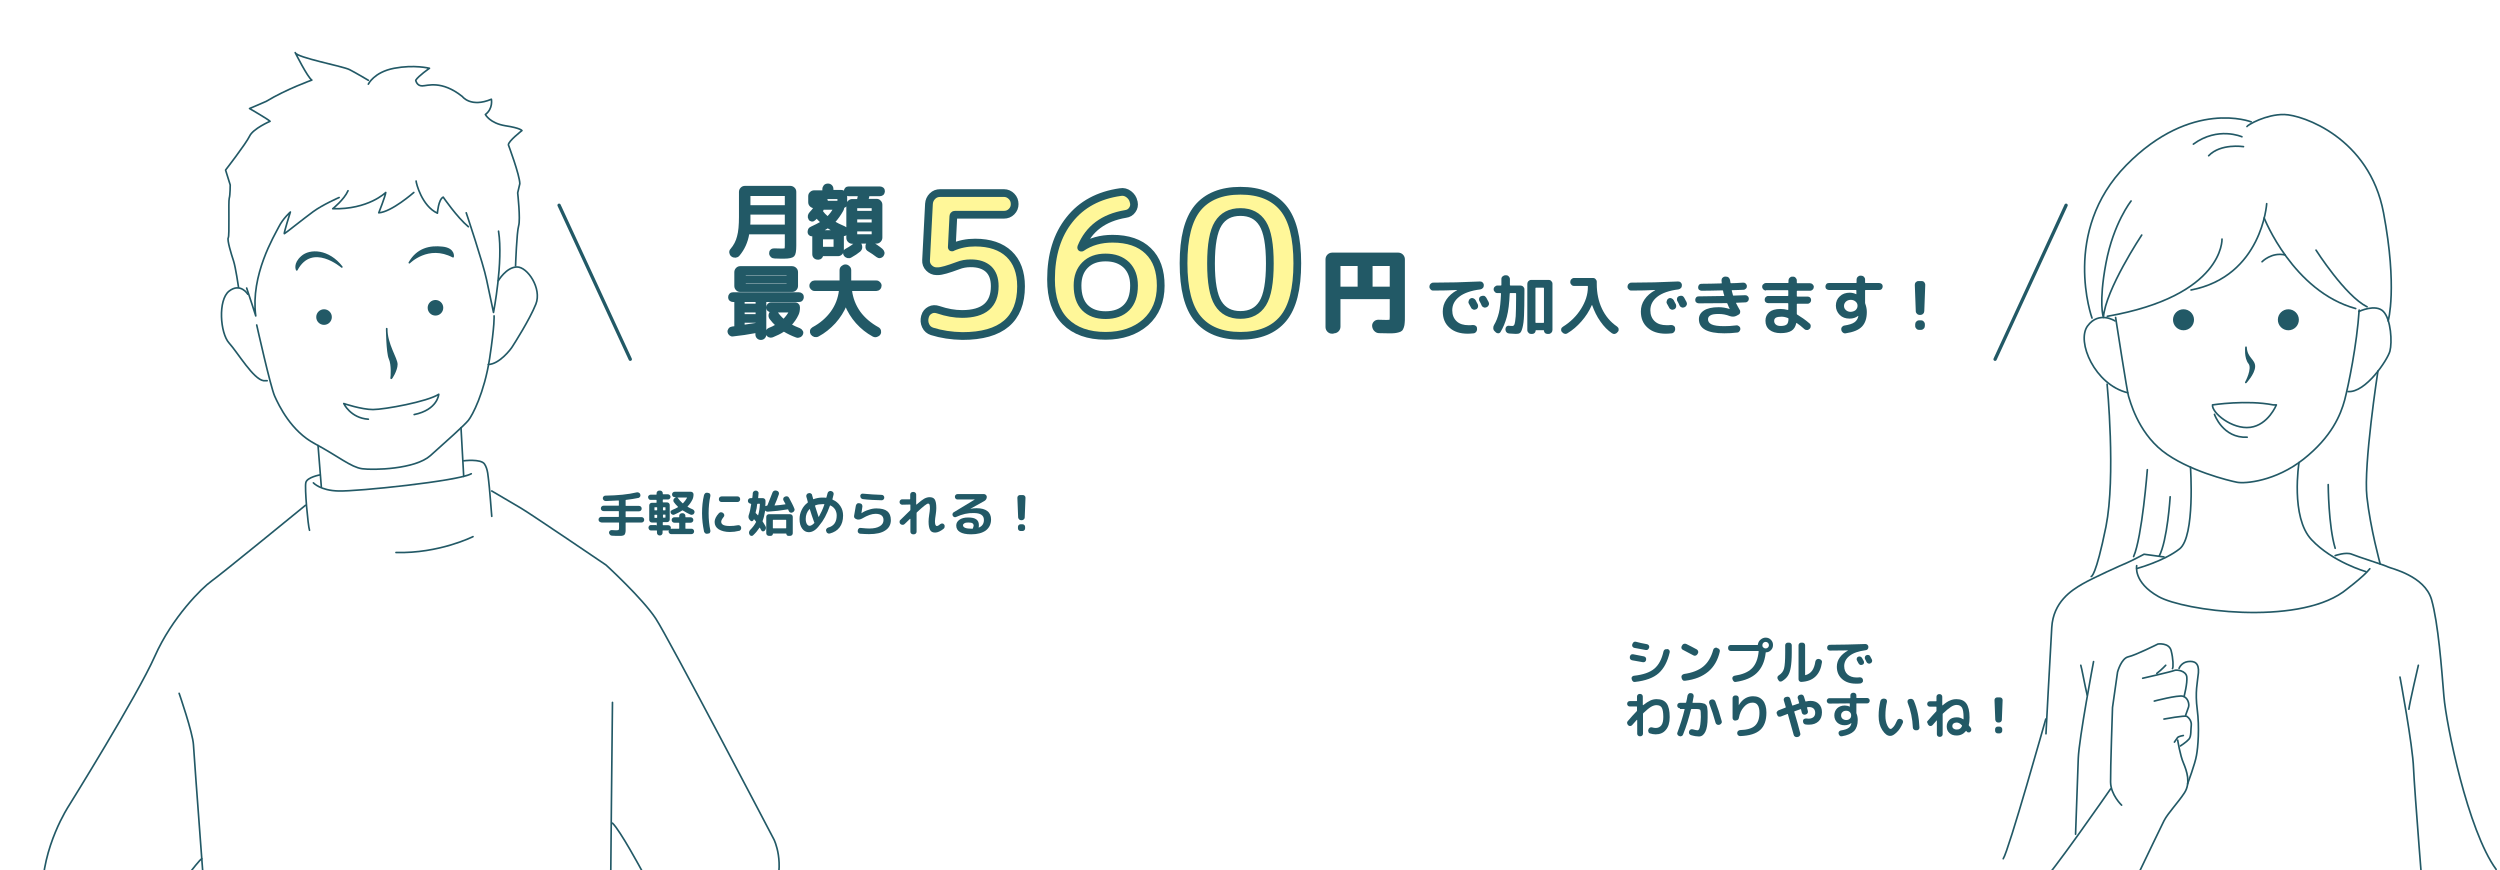 <?xml version="1.0" encoding="utf-8"?>
<!-- Generator: Adobe Illustrator 27.0.1, SVG Export Plug-In . SVG Version: 6.00 Build 0)  -->
<svg version="1.1" id="レイヤー_1" xmlns="http://www.w3.org/2000/svg" xmlns:xlink="http://www.w3.org/1999/xlink" x="0px"
	 y="0px" viewBox="0 0 1292.3 449.8" style="enable-background:new 0 0 1292.3 449.8;" xml:space="preserve">
<style type="text/css">
	.st0{fill:#FFFFFF;}
	.st1{fill:#225966;}
	.st2{fill:none;stroke:#225966;stroke-width:0.862;stroke-linecap:round;stroke-linejoin:round;stroke-miterlimit:10;}
	.st3{fill:#225966;stroke:#225966;stroke-width:0.862;stroke-linecap:round;stroke-linejoin:round;stroke-miterlimit:10;}
	.st4{fill:#225966;stroke:#225966;stroke-width:1.43;stroke-miterlimit:10;}
	.st5{fill:#FFF799;stroke:#225966;stroke-width:4;stroke-linecap:round;stroke-linejoin:round;stroke-miterlimit:10;}
	.st6{fill:none;stroke:#225966;stroke-width:1.724;stroke-linecap:round;stroke-linejoin:round;stroke-miterlimit:10;}
</style>
<rect y="0" class="st0" width="1292.3" height="449.8"/>
<g>
	<g>
		<path class="st1" d="M843.6,341.3c-0.4-0.1-0.7-0.3-0.9-0.6s-0.3-0.7-0.2-1.1v-0.2c0.1-0.4,0.3-0.7,0.6-1c0.4-0.2,0.7-0.3,1.1-0.2
			c1,0.2,2.8,0.5,5.6,1.1c0.4,0.1,0.7,0.3,0.9,0.6c0.2,0.3,0.3,0.7,0.2,1.1v0.2c-0.1,0.4-0.3,0.7-0.6,0.9s-0.7,0.3-1.1,0.2
			C846,341.7,844.1,341.4,843.6,341.3z M862,335.5c0.4,0.1,0.7,0.3,0.9,0.6c0.2,0.3,0.3,0.7,0.2,1.1c-1.1,4.8-3,8.4-5.7,10.8
			s-6.8,3.9-12.2,4.5c-0.4,0.1-0.8,0-1.1-0.3c-0.3-0.2-0.5-0.6-0.6-1l-0.1-0.4c-0.1-0.4,0-0.7,0.3-1c0.2-0.3,0.6-0.5,1-0.5
			c4.6-0.5,8.1-1.7,10.4-3.6c2.3-1.9,3.9-4.9,4.8-9c0.1-0.4,0.3-0.7,0.6-0.9s0.7-0.3,1.1-0.2L862,335.5z M851.4,333
			c0.4,0.1,0.7,0.3,0.9,0.6c0.2,0.3,0.3,0.7,0.2,1.1l-0.1,0.2c-0.1,0.4-0.3,0.7-0.6,0.9c-0.3,0.2-0.7,0.3-1.1,0.2
			c-2.1-0.4-4.1-0.8-5.9-1.1c-0.4-0.1-0.7-0.3-0.9-0.6c-0.2-0.3-0.3-0.7-0.2-1.1l0.1-0.2c0.1-0.4,0.3-0.7,0.6-1s0.7-0.3,1.1-0.3
			C847.2,332.2,849.2,332.6,851.4,333z"/>
		<path class="st1" d="M869.9,335.9c-0.4-0.2-0.6-0.4-0.7-0.8c-0.1-0.4-0.1-0.7,0.1-1.1l0.3-0.5c0.2-0.4,0.5-0.6,0.9-0.7
			s0.8-0.1,1.2,0.1c1.7,0.8,3.5,1.8,5.4,2.8c0.3,0.2,0.6,0.5,0.7,0.9c0.1,0.4,0.1,0.8-0.1,1.1l-0.3,0.5c-0.2,0.3-0.5,0.6-0.9,0.7
			s-0.8,0.1-1.1-0.1C873.2,337.6,871.4,336.7,869.9,335.9z M887.9,335.1c0.4,0.1,0.7,0.3,0.9,0.6s0.3,0.7,0.2,1.1
			c-1,4.4-3,7.9-6,10.4s-6.9,4.1-12,4.7c-0.4,0.1-0.8,0-1.1-0.3c-0.3-0.2-0.5-0.6-0.6-1l-0.1-0.5c-0.1-0.4,0-0.8,0.3-1.1
			c0.2-0.3,0.6-0.5,1-0.6c4.2-0.6,7.6-1.9,10-3.9s4.1-4.9,5.1-8.6c0.1-0.4,0.3-0.7,0.7-0.9c0.3-0.2,0.7-0.3,1.1-0.2L887.9,335.1z"/>
		<path class="st1" d="M912.7,329.6c1.1,0,2,0.4,2.7,1.1c0.8,0.8,1.1,1.7,1.1,2.7s-0.3,1.9-1,2.6c-0.7,0.8-1.6,1.2-2.6,1.2
			c-0.1,0-0.2,0.1-0.2,0.2v0.2c-0.5,4.5-2.1,7.9-4.6,10.3s-6.1,3.9-10.8,4.6c-0.4,0.1-0.8,0-1.1-0.3s-0.5-0.6-0.6-1l-0.1-0.3
			c-0.1-0.4,0-0.7,0.2-1s0.5-0.5,0.9-0.6c4-0.6,7-1.8,9-3.8s3.1-4.9,3.5-8.8c0-0.1-0.1-0.2-0.2-0.2h-14.2c-0.4,0-0.7-0.1-1-0.4
			s-0.4-0.6-0.4-1v-0.3c0-0.4,0.1-0.7,0.4-1c0.3-0.3,0.6-0.4,1-0.4h13.8c0.1,0,0.2-0.1,0.2-0.2c0.1-1,0.5-1.8,1.3-2.5
			C910.8,330,911.7,329.6,912.7,329.6z M911.5,334.7c0.3,0.3,0.7,0.5,1.2,0.5s0.9-0.2,1.2-0.5s0.5-0.7,0.5-1.2s-0.2-0.9-0.5-1.2
			s-0.7-0.5-1.2-0.5s-0.9,0.2-1.2,0.5s-0.5,0.7-0.5,1.2S911.1,334.4,911.5,334.7z"/>
		<path class="st1" d="M919.3,351.6l-0.3-0.5c-0.2-0.3-0.3-0.7-0.2-1.1s0.3-0.7,0.7-0.9c1.4-0.9,2.3-2,2.7-3.5s0.6-4.2,0.6-8.2v-3.8
			c0-0.4,0.1-0.7,0.4-1c0.3-0.3,0.6-0.4,1-0.4h0.6c0.4,0,0.7,0.1,1,0.4s0.4,0.6,0.4,1v3.8c0,3.2-0.2,5.7-0.5,7.5
			c-0.3,1.9-0.8,3.3-1.5,4.4s-1.7,2-3,2.8c-0.4,0.2-0.7,0.3-1.1,0.2S919.5,351.9,919.3,351.6z M931.1,352.5c-0.4,0-0.7-0.1-1-0.4
			s-0.4-0.6-0.4-1v-17.5c0-0.4,0.1-0.7,0.4-1c0.3-0.3,0.6-0.4,1-0.4h0.6c0.4,0,0.7,0.1,1,0.4s0.4,0.6,0.4,1v15.2
			c0,0.1,0.1,0.2,0.2,0.2c1.4-0.4,2.6-1.2,3.4-2.3c0.8-1.1,1.4-2.7,1.7-4.8c0.1-0.4,0.3-0.7,0.6-1c0.3-0.2,0.7-0.3,1.1-0.3l0.4,0.1
			c0.4,0.1,0.7,0.2,1,0.6c0.3,0.3,0.4,0.7,0.3,1.1C940.9,348.8,937.3,352.2,931.1,352.5z"/>
		<path class="st1" d="M945.9,336.3c-0.4,0-0.7-0.1-1-0.4s-0.4-0.6-0.4-1v-0.2c0-0.4,0.1-0.7,0.4-1c0.3-0.3,0.6-0.4,1-0.4
			c5.9,0,12-0.2,18.3-0.4c0.4,0,0.8,0.1,1.1,0.4s0.5,0.6,0.5,1v0.2c0,0.4-0.1,0.8-0.4,1.1c-0.3,0.3-0.6,0.5-1,0.5
			c-3.7,0.5-6.4,1.4-8.3,2.9c-1.8,1.4-2.8,3.2-2.8,5.3c0,1.8,0.6,3.3,1.7,4.3s2.7,1.6,4.6,1.6c0.6,0,1.2,0,1.7-0.1
			c0.4,0,0.8,0.1,1.1,0.3c0.3,0.2,0.5,0.6,0.6,1v0.2c0.1,0.4,0,0.8-0.3,1.1c-0.2,0.3-0.6,0.5-1,0.6c-0.8,0.1-1.6,0.1-2.3,0.1
			c-3,0-5.4-0.8-7.2-2.4s-2.7-3.7-2.7-6.4c0-1.7,0.5-3.3,1.5-4.7c1-1.4,2.4-2.6,4.2-3.6c0,0,0,0,0-0.1l0,0
			C952.6,336.2,949.5,336.3,945.9,336.3z M960.5,339.5c0.4-0.2,0.7-0.2,1.1-0.1c0.4,0.1,0.7,0.4,0.9,0.7c0.2,0.3,0.5,0.9,0.9,1.6
			c0.2,0.4,0.2,0.7,0.1,1.1s-0.4,0.7-0.8,0.8c-0.4,0.2-0.8,0.2-1.1,0.1s-0.7-0.4-0.9-0.8c-0.1-0.2-0.4-0.7-0.8-1.5
			c-0.2-0.3-0.2-0.7-0.1-1.1C959.9,339.9,960.1,339.7,960.5,339.5L960.5,339.5z M966.7,339.2c0.6,1.1,0.9,1.6,0.9,1.7
			c0.2,0.4,0.2,0.7,0.1,1.1s-0.4,0.7-0.7,0.8l-0.1,0.1c-0.4,0.2-0.7,0.2-1.1,0.1c-0.4-0.1-0.7-0.4-0.9-0.7c-0.1-0.2-0.2-0.4-0.4-0.8
			s-0.3-0.6-0.4-0.8c-0.2-0.3-0.2-0.7-0.1-1.1c0.1-0.4,0.3-0.7,0.7-0.9h0.1c0.4-0.2,0.7-0.2,1.1-0.1S966.5,338.8,966.7,339.2z"/>
		<path class="st1" d="M841.3,372.9c1.8-2.1,3.3-3.8,4.7-5.2c0.1-0.1,0.2-0.2,0.2-0.4v-1.9c0-0.2-0.1-0.2-0.2-0.2h-3.5
			c-0.4,0-0.7-0.1-1-0.4s-0.4-0.6-0.4-1s0.1-0.7,0.4-1c0.3-0.3,0.6-0.4,1-0.4h3.5c0.2,0,0.2-0.1,0.2-0.2v-2.1c0-0.4,0.1-0.7,0.4-1
			c0.3-0.3,0.6-0.4,1-0.4h0.2c0.4,0,0.7,0.1,1,0.4s0.4,0.6,0.4,1v4.3c0,0.1,0.1,0.1,0.2,0.1c1.4-1.1,2.6-1.9,3.7-2.4
			c1.1-0.5,2.2-0.7,3.2-0.7c2.4,0,4.1,0.7,5.2,2.2c1.1,1.5,1.6,3.8,1.6,7.1c0,2.9-0.7,5.1-2,6.6c-1.3,1.6-3.1,2.3-5.3,2.3
			c-1,0-2-0.2-2.9-0.5c-0.4-0.1-0.7-0.4-0.8-0.8s-0.2-0.8,0-1.2l0.1-0.2c0.1-0.4,0.4-0.6,0.7-0.8c0.4-0.2,0.7-0.2,1.1-0.1
			c0.7,0.2,1.3,0.3,1.9,0.3c1.2,0,2.2-0.5,2.9-1.4c0.7-1,1-2.4,1-4.3c0-2.3-0.3-3.9-0.8-4.8s-1.5-1.3-2.8-1.3
			c-0.8,0-1.8,0.3-2.8,0.9s-2.3,1.7-3.9,3.2c-0.1,0.1-0.2,0.2-0.2,0.4v10.2c0,0.4-0.1,0.7-0.4,1c-0.3,0.3-0.6,0.4-1,0.4h-0.2
			c-0.4,0-0.7-0.1-1-0.4s-0.4-0.6-0.4-1v-7c0,0,0-0.1-0.1-0.1h-0.1c-0.3,0.3-1.1,1.2-2.4,2.7c-0.3,0.3-0.6,0.5-1,0.5s-0.8-0.1-1-0.4
			l-0.1-0.1c-0.3-0.3-0.5-0.6-0.5-1C841,373.6,841.1,373.2,841.3,372.9z"/>
		<path class="st1" d="M868.4,366.1c-0.4,0-0.7-0.1-1-0.4s-0.4-0.6-0.4-1s0.1-0.7,0.4-1s0.6-0.4,1-0.4h2.9c0.1,0,0.2-0.1,0.3-0.2
			c0.3-1.1,0.5-2.3,0.7-3.5c0.1-0.4,0.3-0.7,0.6-1s0.7-0.4,1.1-0.3h0.2c0.4,0,0.7,0.2,1,0.5c0.2,0.3,0.3,0.7,0.3,1.1
			c-0.2,1.3-0.4,2.4-0.6,3.2c0,0.1,0,0.2,0.2,0.2h1.5c0.9,0,1.5,0,2,0s0.9,0.1,1.5,0.2c0.5,0.1,0.9,0.2,1.1,0.3
			c0.2,0.1,0.4,0.3,0.7,0.6c0.3,0.3,0.4,0.6,0.5,0.9s0.1,0.7,0.2,1.4c0.1,0.7,0.1,1.3,0.1,1.8c0,0.6,0,1.4,0,2.5
			c0,3.3-0.4,5.7-1.2,7.3c-0.8,1.6-1.9,2.4-3.3,2.4c-1,0-2.4-0.2-4.1-0.7c-0.4-0.1-0.7-0.4-0.9-0.7c-0.2-0.4-0.2-0.8-0.1-1.2
			l0.1-0.2c0.1-0.4,0.4-0.7,0.7-0.8c0.4-0.2,0.7-0.2,1.1-0.1c1.1,0.3,2,0.5,2.5,0.5c0.3,0,0.6-0.2,0.8-0.6s0.5-1.2,0.6-2.3
			s0.3-2.4,0.3-4c0-2.1-0.1-3.3-0.3-3.6s-0.8-0.5-2-0.5h-2.5c-0.1,0-0.2,0.1-0.3,0.2c-1.1,4.5-2.4,8.8-4.1,13
			c-0.2,0.4-0.4,0.7-0.8,0.8c-0.4,0.2-0.7,0.2-1.1,0l-0.2-0.1c-0.4-0.1-0.6-0.4-0.8-0.7c-0.2-0.4-0.2-0.7,0-1.1
			c1.4-3.8,2.7-7.7,3.7-11.9c0-0.1,0-0.2-0.2-0.2h-2.2V366.1z M886.8,373.6c-0.9-3.3-2-6.7-3.3-10.1c-0.1-0.4-0.1-0.7,0.1-1.1
			c0.2-0.4,0.4-0.6,0.8-0.7l0.3-0.1c0.4-0.1,0.8-0.1,1.2,0.1s0.6,0.5,0.8,0.9c1.2,3.1,2.3,6.5,3.3,10.2c0.1,0.4,0.1,0.7-0.2,1.1
			s-0.5,0.6-0.9,0.7l-0.3,0.1c-0.4,0.1-0.8,0-1.1-0.2C887.1,374.3,886.9,374,886.8,373.6z"/>
		<path class="st1" d="M897,372.5c-0.4,0-0.7-0.1-1-0.4s-0.4-0.6-0.4-1v-10.2c0-0.4,0.1-0.7,0.4-1s0.6-0.4,1-0.4h0.4
			c0.4,0,0.7,0.1,1,0.4s0.4,0.6,0.4,1v3.6l0,0c0,0,0.1,0,0.1-0.1c1.8-3,4.3-4.5,7.3-4.5c2.1,0,3.8,0.7,5.1,2.2
			c1.2,1.5,1.8,3.6,1.8,6.3c0,4-1.1,7-3.2,8.9c-2.2,2-5.6,3-10.3,3.2c-0.4,0-0.8-0.1-1.1-0.4s-0.5-0.6-0.5-1v-0.2
			c0-0.4,0.1-0.7,0.4-1c0.3-0.3,0.6-0.4,1-0.5c3.7-0.1,6.3-0.9,7.8-2.3s2.3-3.6,2.3-6.7c0-1.7-0.3-3.1-0.9-3.9
			c-0.6-0.9-1.5-1.3-2.7-1.3c-1.6,0-3.1,0.7-4.4,2.2c-1.4,1.5-2.2,3.4-2.6,5.6c-0.1,0.4-0.2,0.8-0.5,1c-0.3,0.3-0.6,0.4-1.1,0.4
			L897,372.5L897,372.5z"/>
		<path class="st1" d="M918.6,369.3l-0.1-0.2c-0.2-0.4-0.2-0.8,0-1.1s0.4-0.6,0.8-0.8c1.6-0.6,2.8-1.1,3.6-1.4
			c0.2-0.1,0.2-0.2,0.2-0.3c-0.1-0.4-0.3-1-0.5-1.7c-0.2-0.8-0.4-1.4-0.5-1.7c-0.1-0.4-0.1-0.8,0.1-1.1c0.2-0.4,0.5-0.6,0.9-0.7
			l0.5-0.1c0.4-0.1,0.7-0.1,1.1,0.1c0.4,0.2,0.6,0.5,0.7,0.9c0.2,0.5,0.5,1.6,1,3.3c0,0.2,0.1,0.2,0.3,0.2c1.6-0.6,2.6-0.9,3.2-1.1
			c0.1,0,0.2-0.1,0.1-0.3c-0.1-0.2-0.2-0.5-0.3-1.1s-0.3-0.9-0.4-1.2c-0.1-0.4-0.1-0.8,0.1-1.1s0.5-0.6,0.9-0.7l0.4-0.1
			c0.4-0.1,0.8-0.1,1.1,0.1s0.6,0.5,0.7,0.9c0,0.1,0.1,0.5,0.3,1s0.3,1,0.4,1.3c0,0.2,0.1,0.2,0.3,0.2c0.9-0.2,1.7-0.3,2.4-0.3
			c1.8,0,3.2,0.5,4.3,1.6s1.6,2.5,1.6,4.3c0,2-0.6,3.6-1.8,4.7s-2.8,1.7-4.8,1.7c-0.6,0-1.2,0-1.9-0.1c-0.4-0.1-0.7-0.2-1-0.6
			c-0.2-0.3-0.3-0.7-0.3-1.1v-0.2c0-0.4,0.2-0.7,0.5-0.9c0.3-0.2,0.7-0.3,1.1-0.3c0.3,0,0.8,0.1,1.3,0.1c1,0,1.9-0.3,2.5-0.8
			s0.9-1.3,0.9-2.2c0-1-0.3-1.7-0.8-2.2s-1.3-0.8-2.2-0.8c-0.3,0-0.7,0-1.1,0.1c-0.1,0-0.2,0.1-0.1,0.3l0.4,1.6
			c0.1,0.4,0.1,0.8-0.1,1.1c-0.2,0.4-0.5,0.6-0.9,0.7l-0.3,0.1c-0.4,0.1-0.7,0.1-1.1-0.1c-0.4-0.2-0.6-0.5-0.7-0.9
			c-0.1-0.2-0.1-0.4-0.2-0.8c-0.1-0.3-0.2-0.6-0.2-0.8c0-0.2-0.1-0.2-0.3-0.2c-0.3,0.1-1.4,0.5-3.1,1.1c-0.1,0.1-0.2,0.1-0.1,0.3
			c1.3,4.3,2.3,8,3.1,11.1c0.1,0.4,0.1,0.7-0.2,1.1c-0.2,0.4-0.5,0.6-0.9,0.7L929,381c-0.4,0.1-0.8,0-1.1-0.2
			c-0.4-0.2-0.6-0.5-0.7-0.9c-0.8-3-1.8-6.6-3-10.7c0-0.2-0.1-0.2-0.3-0.1c-1.5,0.6-2.6,1-3.4,1.3c-0.4,0.1-0.7,0.1-1.1,0
			S918.7,369.7,918.6,369.3z"/>
		<path class="st1" d="M945.7,363.7c-0.4,0-0.7-0.1-1-0.4s-0.4-0.6-0.4-1s0.1-0.7,0.4-1c0.3-0.3,0.6-0.4,1-0.4h10.6
			c0.2,0,0.2-0.1,0.2-0.2v-1.2c0-0.4,0.1-0.7,0.4-1c0.3-0.3,0.6-0.4,1-0.4h0.3c0.4,0,0.7,0.1,1,0.4s0.4,0.6,0.4,1v1.1
			c0,0.2,0.1,0.2,0.2,0.2h5.3c0.4,0,0.7,0.1,1,0.4s0.4,0.6,0.4,1s-0.1,0.7-0.4,1c-0.3,0.3-0.6,0.4-1,0.4h-5.3
			c-0.1,0-0.2,0.1-0.2,0.2v4.7c0,0.2,0,0.3,0.1,0.4c0.4,1,0.6,2.1,0.6,3.3c0,2.4-0.6,4.3-1.9,5.7c-1.3,1.3-3.4,2.2-6.3,2.7
			c-0.4,0.1-0.8,0-1.1-0.3s-0.5-0.6-0.6-1v-0.1c-0.1-0.4,0-0.7,0.2-1s0.5-0.5,0.9-0.6c1.9-0.3,3.2-0.7,4-1.3
			c0.8-0.5,1.3-1.3,1.5-2.3c0,0,0,0,0-0.1c0,0,0,0,0-0.1l0,0h-0.1c-0.9,0.7-2,1.1-3.4,1.1c-1.6,0-2.8-0.5-3.8-1.4
			c-1-1-1.5-2.2-1.5-3.7s0.5-2.7,1.5-3.7c1-0.9,2.3-1.4,3.9-1.4c0.9,0,1.8,0.2,2.6,0.6l0,0l0,0l0,0v-1.5c0-0.2-0.1-0.2-0.2-0.2
			L945.7,363.7L945.7,363.7z M956.2,371.5c0.5-0.4,0.7-1,0.7-1.7s-0.2-1.2-0.7-1.7s-1.1-0.7-1.9-0.7c-0.8,0-1.4,0.2-1.9,0.7
			c-0.5,0.4-0.7,1-0.7,1.7s0.2,1.2,0.7,1.7c0.5,0.4,1.1,0.7,1.9,0.7C955.1,372.2,955.7,372,956.2,371.5z"/>
		<path class="st1" d="M977.1,380.4c-1.5,0-2.8-1-4.1-3s-1.9-4.4-1.9-7.3c0-2.6,0.3-5.2,0.9-7.7c0.1-0.4,0.3-0.7,0.7-1
			c0.4-0.2,0.7-0.3,1.2-0.3l0.4,0.1c0.4,0,0.7,0.2,0.9,0.5s0.3,0.7,0.2,1.1c-0.6,2.4-0.8,4.9-0.8,7.2c0,1.9,0.3,3.5,0.9,4.8
			c0.6,1.3,1.2,2,1.8,2c0.4,0,0.9-0.4,1.5-1.1s1.2-1.8,1.8-3.2c0.2-0.4,0.4-0.7,0.8-0.8c0.4-0.2,0.7-0.2,1.1,0l0.3,0.1
			c0.4,0.1,0.7,0.4,0.8,0.8c0.2,0.4,0.2,0.7,0,1.1c-0.9,2.1-1.9,3.7-3.2,4.9S978.2,380.4,977.1,380.4z M988.8,376.2
			c-0.2-4.7-1.1-9-2.7-13c-0.1-0.4-0.1-0.7,0-1.1c0.2-0.4,0.4-0.6,0.8-0.7l0.4-0.1c0.4-0.1,0.8-0.1,1.2,0.1s0.7,0.5,0.8,0.8
			c1.8,4.2,2.7,8.8,2.9,13.9c0,0.4-0.1,0.7-0.4,1c-0.3,0.3-0.6,0.4-1,0.4h-0.5c-0.4,0-0.7-0.1-1-0.4
			C989,376.9,988.8,376.5,988.8,376.2z"/>
		<path class="st1" d="M996.4,372.7c1.7-1.9,3.1-3.6,4.4-4.9c0.1-0.1,0.2-0.2,0.2-0.4v-1.9c0-0.2-0.1-0.2-0.2-0.2h-3.2
			c-0.4,0-0.7-0.1-1-0.4s-0.4-0.6-0.4-1s0.1-0.7,0.4-1c0.3-0.3,0.6-0.4,1-0.4h3.2c0.1,0,0.2-0.1,0.2-0.2v-2.1c0-0.4,0.1-0.7,0.4-1
			c0.3-0.3,0.6-0.4,1-0.4h0.2c0.4,0,0.7,0.1,1,0.4s0.4,0.6,0.4,1v4.3c0,0,0,0.1,0.1,0.1h0.1c1.4-1.2,2.7-2.1,3.8-2.5
			c1.1-0.5,2.2-0.7,3.3-0.7c2.3,0,4,0.7,5.1,2.2s1.7,3.9,1.7,7.3c0,1.4-0.1,2.7-0.4,3.8c0,0.2,0,0.3,0.1,0.4
			c0.3,0.3,0.6,0.7,0.9,1.1c0.2,0.3,0.3,0.7,0.3,1.1s-0.2,0.7-0.5,1s-0.6,0.4-1,0.3c-0.4,0-0.7-0.2-0.9-0.5c0,0,0,0-0.1-0.1v-0.1
			c-0.1-0.1-0.2-0.1-0.3,0c-1.2,1.5-2.8,2.3-4.8,2.3c-1.5,0-2.8-0.4-3.7-1.3c-1-0.9-1.4-2-1.4-3.4s0.5-2.5,1.4-3.4s2.2-1.3,3.8-1.3
			c1.2,0,2.3,0.3,3.3,1c0.1,0.1,0.2,0,0.2-0.1s0-0.3,0-0.5s0-0.4,0-0.5c0-2.4-0.3-4-0.8-4.9c-0.6-0.9-1.5-1.4-2.8-1.4
			c-0.9,0-1.8,0.3-2.9,1s-2.4,1.8-4.1,3.4c-0.1,0.1-0.2,0.2-0.2,0.4v10.3c0,0.4-0.1,0.7-0.4,1s-0.6,0.4-1,0.4h-0.2
			c-0.4,0-0.7-0.1-1-0.4s-0.4-0.6-0.4-1v-7v-0.1h-0.1c-0.9,1.1-1.7,1.9-2.1,2.4c-0.3,0.3-0.6,0.5-1,0.5s-0.8-0.1-1-0.4l-0.1-0.1
			c-0.3-0.3-0.5-0.6-0.5-1C996,373.3,996.1,373,996.4,372.7z M1014.2,375.3c0.1-0.2,0-0.3-0.1-0.4c-0.5-0.6-1-0.9-1.4-1.1
			s-0.8-0.3-1.3-0.3c-0.7,0-1.2,0.2-1.6,0.5c-0.4,0.3-0.6,0.8-0.6,1.3c0,0.6,0.2,1,0.6,1.3s0.9,0.5,1.6,0.5
			C1012.8,377.2,1013.7,376.5,1014.2,375.3z"/>
		<path class="st1" d="M1033,373.5c-0.4,0-0.8-0.1-1.1-0.4s-0.4-0.6-0.5-1l-0.4-10.2c0-0.4,0.1-0.7,0.4-1s0.6-0.4,1-0.4h1.4
			c0.4,0,0.7,0.1,1,0.4s0.4,0.6,0.4,1l-0.4,10.2c0,0.4-0.2,0.8-0.5,1c-0.3,0.3-0.6,0.4-1.1,0.4H1033z M1033.6,375.6
			c0.4,0,0.7,0.1,1,0.4s0.4,0.6,0.4,1v0.7c0,0.4-0.1,0.7-0.4,1s-0.6,0.4-1,0.4h-0.9c-0.4,0-0.7-0.1-1-0.4s-0.4-0.6-0.4-1V377
			c0-0.4,0.1-0.7,0.4-1s0.6-0.4,1-0.4H1033.6z"/>
	</g>
</g>
<g>
	<path class="st2" d="M1163.7,63c0,0-30.8-12-64.6,22.4c-33.8,34.4-17.7,79-17.7,79"/>
	<path class="st2" d="M1161.5,65.4c0.2-0.7,9.8-6.4,19.3-6.2s44,12,51.3,50.8s2.4,55.9,2.4,55.9"/>
	<path class="st2" d="M1171.7,105.3c0,0-2.4,37.5-39.1,44.6"/>
	<path class="st2" d="M1148.6,123.6c0,0,1.1,29.3-59.3,39.9"/>
	<path class="st2" d="M1217.7,159.5c-32.4-8.9-47.3-46.8-47.3-46.8"/>
	<path class="st2" d="M1197.2,129.3c0,0,15.1,23.7,26.4,29.3"/>
	<path class="st2" d="M1158.9,70.7c0,0-12.4-5.5-25.1,3.8"/>
	<path class="st2" d="M1159.7,75.8c0,0-11.8-1.8-18,4.7"/>
	<path class="st2" d="M1093.3,165.9c0,0-8.3-5.4-14.2,2.6c-5.9,8.1,3.8,30.4,20.7,34.5"/>
	<path class="st2" d="M1093.6,164.1c0,0,6,38.9,6.7,40.8s4.5,17.9,17.5,28.2c13,10.2,34.5,15.4,38.6,16.2s19.9-0.5,34.4-12
		s19.1-22.8,21.2-30.5c2-7.7,6.3-28.5,7.5-46.5"/>
	<path class="st2" d="M1219.4,161c0,0,8.6-4.1,12.6,0s4.6,16,3.4,20.5s-12.6,21.7-21.7,20.9"/>
	<path class="st2" d="M1169.3,135.3c0,0,4.9-5.1,11.9-3.5"/>
	<circle class="st3" cx="1128.7" cy="165.3" r="5"/>
	<circle class="st3" cx="1182.9" cy="165.3" r="5"/>
	<path class="st3" d="M1161,179.5c0,0-0.6,5.4,1.6,8.2c2.3,2.8-1.7,10-1.7,10s4.2-4.5,4.4-8.1C1165.5,186,1161.2,185.2,1161,179.5z"
		/>
	<path class="st2" d="M1143.7,209.3c0,0,17.6-2.7,31.4,0h1.6c0,0-4.2,10.4-13.5,11.6C1153.8,222.1,1143.2,213.3,1143.7,209.3z"/>
	<path class="st2" d="M1144.7,214.2c0,0,4.3,12.4,16.9,11.8"/>
	<path class="st2" d="M1132.3,241.5c0,0,2.5,35.8-5.6,42.2c-8.1,6.4-22.2,10.2-22.2,10.2"/>
	<path class="st2" d="M1188.4,239.1c0,0-4.5,28.3,6.5,39.9c10.9,11.6,28.1,16.5,28.1,16.5"/>
	<path class="st2" d="M1104.5,292.4c0,0-1.9,8.6,11.3,16s70.7,15,95.3-2.3c0,0,10.9-8.1,13.9-12.1"/>
	<path class="st2" d="M1118.6,287.9l-10.3-1.4c0,0-6.6,3.5-9,4.5c-2.5,1-17.2,7.6-22.9,10.9c-5.7,3.3-15,9.3-15.8,22.4s-3,55-3,55"
		/>
	<path class="st2" d="M1057.5,371.7c0,0-19.2,68.2-22,72.2"/>
	<path class="st2" d="M1075.6,343.9c0.4,1,2.2,10.9,3.3,15.4"/>
	<path class="st2" d="M1082.2,342c0,0-7.5,39.7-7.9,50s-1.4,39.2-1.4,39.2"/>
	<path class="st2" d="M1091,407.8c0,0-31.5,45.5-36.8,49.7"/>
	<path class="st2" d="M1096.7,416.2c0,0-5.6-5.3-5.7-11.9s1-38.6,1-38.6l2.6-18.3c0,0,1.9-7.1,5.6-7.9s15.3-6.6,15.3-6.6
		s5.7-0.8,6.8,3.4c1.1,4.2,1.2,8.6,0.7,9.3"/>
	<path class="st2" d="M1119.5,343.9c0,0-2,2.2-4.6,4.2"/>
	<path class="st2" d="M1107.6,350.6c0,0,15-3.4,16.3-4s6.1,0.1,6.5,3.3c0.4,3.2-1.4,10.1-1.4,10.1"/>
	<path class="st2" d="M1113.6,362.4c0,0,12.2-3.2,14.8-2.5s3.4,4.1,2.9,5.6s-1.5,4.2-1.5,4.2"/>
	<path class="st2" d="M1118.6,371.7c0,0,10.8-2,11.8-1.4s2.6,2.5,2.3,4.7s0.1,5.6-1.2,7.1c-1.3,1.5-4.4,3.5-4.4,3.5"/>
	<path class="st2" d="M1128.6,380.2c0,0-2.5,0.4-3,1.1s-1.6,2.3-1.6,2.3"/>
	<path class="st2" d="M1125.7,382.6c0,0,1.2,7.8,3,11.9c1.7,4.1,3.8,10.2,0.5,15.3c-3.3,5.1-8.5,10.4-10.6,14.5s-29.3,61-29.3,61"/>
	<path class="st2" d="M1126.4,345.5c0,0,1.1-3,4.5-3.5c3.5-0.5,5.9,0.7,5.5,5.8c-0.5,5.1-1.8,9.8-0.6,19c1.2,9.2,0.4,19.5-0.4,23.7
		c-0.7,4.3-4.6,14.7-4.6,14.7"/>
	<path class="st2" d="M1207.1,287.2c0,0,5.6-2,8.6-0.7s17.2,5.7,18.8,6.6c1.6,0.8,18.8,4.5,22.4,16.8c3.5,12.3,5.2,35.5,6.4,50
		c1.2,14.5,12.3,69.3,27,89.5"/>
	<path class="st2" d="M1250.1,343.9c0,0-4.7,20.2-4.9,22.7"/>
	<path class="st2" d="M1240.6,350c0,0,6.6,35.3,7,47.1c0.5,11.8,5.4,72.4,5.4,72.4"/>
	<path class="st2" d="M1089.2,198.6c0,0,4.6,47.6-0.6,73.7c-5.3,26.1-7.6,25.7-7.6,25.7"/>
	<path class="st2" d="M1110,242.8c0,0-2.7,34.9-7.1,44.9"/>
	<path class="st2" d="M1121.8,256.8c0,0-1.4,22.7-5.7,30.7"/>
	<path class="st2" d="M1229.2,191.8c0,0-7.5,48.6-5.7,65s6.9,34.8,6.9,34.8"/>
	<path class="st2" d="M1203.5,250.5c0,0,0.1,21.3,3.6,32.9"/>
	<path class="st2" d="M1107.1,121.5c0,0-18.8,28.3-19.8,42.6c0,0-2.6-7.2,1.3-28s13-32.2,13-32.2"/>
</g>
<g>
	<g>
		<path class="st1" d="M310.8,270c-0.4,0-0.7-0.1-1-0.4s-0.4-0.6-0.4-1s0.1-0.7,0.4-1s0.6-0.4,1-0.4h8.9c0.2,0,0.2-0.1,0.2-0.2v-2.6
			c0-0.2-0.1-0.2-0.2-0.2H312c-0.4,0-0.7-0.1-1-0.4s-0.4-0.6-0.4-1s0.1-0.7,0.4-1s0.6-0.4,1-0.4h7.7c0.2,0,0.2-0.1,0.2-0.2v-2.3
			c0-0.1-0.1-0.2-0.2-0.2c-1.9,0.1-4.1,0.2-6.5,0.3c-0.4,0-0.8-0.1-1.1-0.4c-0.3-0.3-0.5-0.6-0.5-1s0.1-0.7,0.4-1s0.6-0.4,1-0.4
			c6.2-0.1,11.6-0.6,16.2-1.7c0.4-0.1,0.7,0,1.1,0.2s0.6,0.5,0.7,0.9v0.1c0.1,0.4,0.1,0.8-0.2,1.1c-0.2,0.3-0.5,0.6-0.9,0.6
			c-1.8,0.4-3.9,0.7-6.3,1c-0.1,0-0.2,0.1-0.2,0.2v0.1v2.6c0,0.2,0.1,0.2,0.2,0.2h6.7c0.4,0,0.7,0.1,1,0.4s0.4,0.6,0.4,1
			s-0.1,0.7-0.4,1s-0.6,0.4-1,0.4h-6.7c-0.1,0-0.2,0.1-0.2,0.2v2.6c0,0.2,0.1,0.2,0.2,0.2h8c0.4,0,0.7,0.1,1,0.4s0.4,0.6,0.4,1
			s-0.1,0.7-0.4,1s-0.6,0.4-1,0.4h-8c-0.1,0-0.2,0.1-0.2,0.2v2.4c0,0.7,0,1.2,0,1.7s-0.1,0.8-0.2,1.2c-0.1,0.4-0.2,0.6-0.4,0.8
			c-0.1,0.2-0.4,0.3-0.7,0.4c-0.3,0.1-0.7,0.2-1.1,0.2s-0.9,0-1.5,0c-0.8,0-1.9,0-3.2-0.1c-0.4,0-0.8-0.2-1-0.5
			c-0.3-0.3-0.4-0.6-0.5-1c0-0.4,0.1-0.7,0.4-1s0.6-0.4,1-0.4c1.1,0.1,2,0.1,2.6,0.1s0.9-0.1,1-0.2s0.2-0.5,0.2-1v-2.6
			c0-0.2-0.1-0.2-0.2-0.2h-9V270z"/>
		<path class="st1" d="M339.3,271.7c0.1,0,0.2-0.1,0.2-0.2v-1.2c0-0.2-0.1-0.2-0.2-0.2h-1.1H337c-0.4,0-0.7-0.1-1-0.4
			s-0.4-0.6-0.4-1v-7.4c0-0.4,0.1-0.7,0.4-1s0.6-0.4,1-0.4h2.2c0.1,0,0.2-0.1,0.2-0.2v-1.1c0-0.1-0.1-0.2-0.2-0.2h-2.9
			c-0.4,0-0.7-0.1-0.9-0.4c-0.2-0.3-0.4-0.6-0.4-1s0.1-0.7,0.4-0.9c0.2-0.2,0.6-0.4,0.9-0.4h2.9c0.1,0,0.2-0.1,0.2-0.2V255
			c0-0.4,0.1-0.7,0.4-1s0.6-0.4,1-0.4h0.4c0.4,0,0.7,0.1,1,0.4c0.3,0.3,0.4,0.6,0.4,1v0.3c0,0.2,0.1,0.2,0.2,0.2h2.4
			c0.4,0,0.7,0.1,1,0.4s0.4,0.6,0.4,0.9c0,0.4-0.1,0.7-0.4,1s-0.6,0.4-1,0.4h-2.4c-0.1,0-0.2,0.1-0.2,0.2v1.1c0,0.2,0.1,0.2,0.2,0.2
			h2c0.4,0,0.7,0.1,1,0.4s0.4,0.6,0.4,1v7.4c0,0.4-0.1,0.7-0.4,1s-0.6,0.4-1,0.4h-2c-0.1,0-0.2,0.1-0.2,0.2v1.2
			c0,0.1,0.1,0.2,0.2,0.2h2.6c0.4,0,0.7,0.1,1,0.4s0.4,0.6,0.4,1c0,0.1,0,0.3-0.1,0.4v0.1c0,0,0.1,0.1,0.1,0c0.1,0,0.3-0.1,0.4-0.1
			h3.7c0.2,0,0.2-0.1,0.2-0.2v-2.7c0-0.1-0.1-0.2-0.2-0.2h-2.3c-0.4,0-0.7-0.1-1-0.4s-0.4-0.6-0.4-1s0.1-0.7,0.4-1s0.6-0.4,1-0.4
			h2.3c0.2,0,0.2-0.1,0.2-0.2v-0.5c0-0.4,0.1-0.7,0.4-1s0.6-0.4,1-0.4h0.4c0.4,0,0.7,0.1,1,0.4s0.4,0.6,0.4,1v0.5
			c0,0.1,0.1,0.2,0.2,0.2h2.5c0.4,0,0.7,0.1,1,0.4s0.4,0.6,0.4,1s-0.1,0.7-0.4,1s-0.6,0.4-1,0.4h-2.5c-0.1,0-0.2,0.1-0.2,0.2v2.7
			c0,0.2,0.1,0.2,0.2,0.2h2.9c0.4,0,0.7,0.1,1,0.4s0.4,0.6,0.4,1s-0.1,0.7-0.4,1s-0.6,0.4-1,0.4H347c-0.4,0-0.7-0.1-1-0.4
			s-0.4-0.6-0.4-1c0-0.2,0-0.3,0.1-0.5v-0.1h-0.1c-0.1,0-0.2,0.1-0.3,0.1h-2.6c-0.1,0-0.2,0.1-0.2,0.2v1c0,0.4-0.1,0.7-0.4,1
			s-0.6,0.4-1,0.4H341c-0.4,0-0.7-0.1-1-0.4s-0.4-0.6-0.4-1v-1c0-0.1-0.1-0.2-0.2-0.2h-2.9c-0.4,0-0.7-0.1-0.9-0.4
			c-0.2-0.3-0.4-0.6-0.4-1s0.1-0.7,0.4-1c0.2-0.3,0.6-0.4,0.9-0.4h2.8V271.7z M338.3,262.4v1.2c0,0.2,0.1,0.2,0.2,0.2h1
			c0.1,0,0.2-0.1,0.2-0.2v-1.2c0-0.2-0.1-0.2-0.2-0.2h-1C338.3,262.2,338.3,262.3,338.3,262.4z M339.5,267.7c0.1,0,0.2-0.1,0.2-0.2
			v-1.2c0-0.2-0.1-0.2-0.2-0.2h-1c-0.1,0-0.2,0.1-0.2,0.2v1.2c0,0.2,0.1,0.2,0.2,0.2H339.5z M342.7,262.4v1.2c0,0.2,0.1,0.2,0.2,0.2
			h0.9c0.1,0,0.2-0.1,0.2-0.2v-1.2c0-0.2-0.1-0.2-0.2-0.2H343C342.8,262.2,342.7,262.3,342.7,262.4z M342.7,266.2v1.2
			c0,0.2,0.1,0.2,0.2,0.2h0.9c0.1,0,0.2-0.1,0.2-0.2v-1.2c0-0.2-0.1-0.2-0.2-0.2H343C342.8,266,342.7,266.1,342.7,266.2z
			 M347.7,263.5c0.9-0.3,1.8-0.8,2.7-1.3c0.1-0.1,0.1-0.2,0-0.3c-0.8-0.8-1.6-1.6-2.1-2.4c-0.2-0.3-0.3-0.7-0.2-1.1
			c0.1-0.4,0.3-0.7,0.6-0.9l0.6-0.4c0,0,0,0,0-0.1c0,0,0,0-0.1,0h-0.4c-0.4,0-0.7-0.1-1-0.4s-0.4-0.6-0.4-1s0.1-0.7,0.4-1
			s0.6-0.4,1-0.4h8.3c0.4,0,0.7,0.1,1,0.4c0.3,0.3,0.4,0.6,0.4,1c0,1-0.2,1.9-0.6,2.7c-0.7,1.4-1.5,2.5-2.4,3.4c0,0-0.1,0.1-0.1,0.2
			s0,0.1,0.1,0.1c0.8,0.5,1.6,0.9,2.6,1.3c0.4,0.2,0.6,0.4,0.8,0.8c0.2,0.4,0.2,0.7,0,1.1s-0.4,0.7-0.8,0.8c-0.4,0.2-0.8,0.2-1.2,0
			c-1.4-0.6-2.6-1.3-3.9-2.1c-0.1-0.1-0.3-0.1-0.4,0c-1.2,0.8-2.6,1.5-4,2.1c-0.4,0.2-0.7,0.2-1.1,0s-0.6-0.4-0.8-0.8
			c-0.1-0.4-0.1-0.7,0-1.1C347.1,263.9,347.4,263.7,347.7,263.5z M350.3,257.3c0.7,1,1.6,2,2.5,2.8c0.1,0.1,0.2,0.1,0.3,0
			c0.8-0.8,1.5-1.8,2-2.7c0.1-0.1,0-0.2-0.1-0.2h-4.7c-0.1,0-0.1,0-0.1,0.1S350.3,257.3,350.3,257.3z"/>
		<path class="st1" d="M365.6,275.9c-0.4,0.1-0.8,0-1.1-0.3s-0.6-0.6-0.6-1c-0.6-2.9-1-6-1-9.3s0.3-6.4,1-9.3c0.1-0.4,0.3-0.7,0.6-1
			s0.7-0.3,1.1-0.3l0.5,0.1c0.4,0,0.7,0.2,0.9,0.5s0.3,0.7,0.2,1.1c-0.6,2.7-0.9,5.7-0.9,8.9c0,3.2,0.3,6.2,0.9,8.9
			c0.1,0.4,0,0.7-0.2,1.1s-0.5,0.5-0.9,0.5L365.6,275.9z M377.3,275c-2.4,0-4.3-0.5-5.8-1.4c-1.4-0.9-2.1-2.2-2.1-3.8
			c0-1.3,0.7-2.9,2.2-4.5c0.3-0.3,0.6-0.5,1.1-0.5c0.4,0,0.8,0.1,1.1,0.4l0.1,0.1c0.3,0.2,0.5,0.6,0.5,1s-0.1,0.7-0.4,1
			c-0.8,1-1.2,1.8-1.2,2.4c0,1.5,1.5,2.2,4.4,2.2c1.3,0,2.7-0.1,4.2-0.4c0.4-0.1,0.8,0,1.1,0.2c0.3,0.2,0.5,0.5,0.6,0.9v0.1
			c0.1,0.4,0,0.8-0.2,1.1c-0.2,0.3-0.5,0.6-0.9,0.6C380.4,274.8,378.9,275,377.3,275z M373,256.6h8.2c0.4,0,0.7,0.1,1,0.4
			s0.4,0.6,0.4,1v0.1c0,0.4-0.1,0.7-0.4,1s-0.6,0.4-1,0.4H373c-0.4,0-0.7-0.1-1-0.4s-0.4-0.6-0.4-1V258c0-0.4,0.1-0.7,0.4-1
			C372.3,256.8,372.6,256.6,373,256.6z"/>
		<path class="st1" d="M388,260.3c-0.4,0-0.7-0.1-1-0.4s-0.4-0.6-0.4-1s0.1-0.7,0.4-1s0.6-0.4,1-0.4h0.6c0.1,0,0.2-0.1,0.3-0.2
			c0-0.2,0.1-0.5,0.1-1c0.1-0.5,0.1-1,0.1-1.3c0-0.4,0.2-0.7,0.5-1s0.7-0.4,1.1-0.4h0.1c0.4,0,0.7,0.2,1,0.5s0.4,0.6,0.3,1
			c-0.1,1-0.2,1.7-0.2,2.2c0,0.2,0,0.2,0.2,0.2h2.2c0.4,0,0.7,0.1,1,0.4s0.4,0.6,0.4,1c0,0.6,0,1.5-0.1,2.6c0,0,0,0.1,0.1,0.1h0.1
			c0.2-0.1,0.4-0.2,0.6-0.2c0.1,0,0.2-0.1,0.3-0.2c0.8-1.9,1.6-4.1,2.6-6.6c0.1-0.4,0.4-0.7,0.8-0.9s0.8-0.2,1.2-0.1l0.3,0.1
			c0.4,0.1,0.7,0.3,0.9,0.7c0.2,0.3,0.2,0.7,0.1,1.1c-0.7,2-1.4,3.9-2.2,5.6c-0.1,0.1,0,0.2,0.1,0.2c1.6-0.1,3.4-0.3,5.4-0.6
			c0.1,0,0.2-0.1,0.1-0.2c0,0-0.3-0.6-1-1.8c-0.2-0.3-0.2-0.7-0.1-1.1s0.4-0.6,0.7-0.8l0.2-0.1c0.4-0.2,0.8-0.2,1.2-0.1
			c0.4,0.1,0.7,0.4,0.9,0.8c1.1,2.1,2.1,3.9,2.7,5.5c0.2,0.4,0.2,0.7,0,1.1s-0.4,0.6-0.8,0.8l-0.2,0.1c-0.4,0.2-0.8,0.2-1.1,0
			c-0.4-0.1-0.6-0.4-0.8-0.8c0-0.1-0.1-0.2-0.1-0.3c-0.1-0.1-0.1-0.2-0.1-0.3c-0.1-0.1-0.2-0.2-0.3-0.2c-3.6,0.6-7,1-10.4,1.2
			c-0.4,0-0.8-0.1-1.1-0.5h-0.1c-0.1,0-0.1,0-0.1,0.1c-0.3,1.9-0.7,3.6-1.3,5.2c-0.1,0.1,0,0.3,0.1,0.4c0.5,0.7,0.9,1.5,1.4,2.3
			c0.2,0.4,0.3,0.8,0.2,1.2c-0.1,0.4-0.3,0.8-0.6,1.1l-0.1,0.1c-0.3,0.2-0.6,0.3-0.9,0.3c-0.4-0.1-0.6-0.3-0.8-0.6
			c-0.2-0.3-0.4-0.7-0.7-1.3c-0.1-0.1-0.1-0.1-0.2,0c-1,1.5-2.1,2.8-3.3,3.9c-0.3,0.3-0.6,0.4-1,0.3s-0.7-0.3-0.8-0.6l-0.1-0.2
			c-0.2-0.4-0.3-0.7-0.2-1.2c0.1-0.4,0.3-0.8,0.6-1.1c1.2-1.2,2.2-2.5,3-4c0.1-0.1,0-0.3-0.1-0.4c-0.3-0.3-0.5-0.7-0.8-1
			c0,0,0,0-0.1,0s-0.1,0-0.1,0s-0.1,0-0.1,0.1c0,0,0,0.1-0.1,0.1v0.1c-0.1,0.3-0.4,0.5-0.7,0.6s-0.6,0-0.9-0.3l-0.3-0.3
			c-0.7-0.7-0.8-1.5-0.6-2.4c0.6-1.7,1-3.7,1.3-5.7c0-0.1,0-0.2-0.2-0.2H388V260.3z M390.6,264.9c0,0.1,0,0.3,0.1,0.4
			c0.4,0.3,0.7,0.7,1,1l0.1,0.1c0,0,0.1,0,0.1-0.1c0.5-1.7,0.8-3.6,0.9-5.7c0-0.1-0.1-0.2-0.2-0.2h-0.9c-0.1,0-0.2,0.1-0.3,0.2
			C391.3,262,391,263.5,390.6,264.9z M408.4,265.8c0.4,0,0.7,0.1,1,0.4s0.4,0.6,0.4,1v8.4c0,0.4-0.1,0.7-0.4,1s-0.6,0.4-1,0.4h-0.9
			c-0.3,0-0.5-0.1-0.7-0.3c-0.2-0.2-0.3-0.4-0.3-0.7c0-0.1-0.1-0.2-0.2-0.2h-6.6c-0.1,0-0.2,0.1-0.2,0.2c0,0.3-0.1,0.5-0.3,0.7
			c-0.2,0.2-0.5,0.3-0.8,0.3h-0.9c-0.4,0-0.7-0.1-1-0.4s-0.4-0.6-0.4-1v-8.4c0-0.4,0.1-0.7,0.4-1s0.6-0.4,1-0.4H408.4z M406.4,272.9
			v-4c0-0.1-0.1-0.2-0.2-0.2h-6.5c-0.1,0-0.2,0.1-0.2,0.2v4c0,0.2,0.1,0.2,0.2,0.2h6.5C406.4,273.1,406.4,273,406.4,272.9z"/>
		<path class="st1" d="M418.1,275.1c-1.4,0-2.5-0.6-3.4-1.8c-0.9-1.2-1.4-2.9-1.4-5c0-1.7,0.4-3.3,1.1-4.7c0.7-1.5,1.7-2.7,3-3.7
			c0.1-0.1,0.2-0.2,0.2-0.3c-0.3-1.3-0.6-2.2-0.8-2.9c-0.1-0.4,0-0.8,0.2-1.1s0.5-0.6,0.9-0.6l0.2-0.1c0.4-0.1,0.8,0,1.1,0.2
			c0.3,0.2,0.6,0.5,0.6,0.9c0.1,0.2,0.1,0.6,0.3,1c0.1,0.5,0.2,0.8,0.2,0.9s0.1,0.2,0.3,0.1c1.4-0.5,2.9-0.8,4.5-0.8
			c0.7,0,1.3,0,1.8,0.1c0.2,0,0.2,0,0.3-0.2c0.1-0.5,0.3-1.2,0.6-2.2c0.1-0.4,0.3-0.7,0.7-0.9c0.4-0.2,0.7-0.3,1.1-0.2l0.2,0.1
			c0.4,0.1,0.7,0.3,0.9,0.6c0.2,0.3,0.3,0.7,0.2,1.1c-0.2,1-0.5,1.8-0.6,2.4c0,0.1,0,0.2,0.1,0.3c1.7,0.7,3,1.8,4,3.3
			s1.4,3.1,1.4,4.9c0,2.5-0.6,4.5-1.8,6.1c-1.2,1.6-2.9,2.6-5.1,3.2c-0.4,0.1-0.8,0-1.1-0.2c-0.4-0.2-0.6-0.5-0.7-1l-0.1-0.2
			c-0.1-0.4,0-0.7,0.2-1s0.5-0.6,0.9-0.7c3-0.8,4.4-2.9,4.4-6.3c0-1.1-0.3-2.1-0.8-3c-0.6-0.9-1.3-1.6-2.4-2.1
			c-0.1-0.1-0.2,0-0.3,0.1c-1.6,4.5-3.4,7.8-5.4,10.1C421.9,273.9,420,275.1,418.1,275.1z M418.4,263.2c-1.3,1.4-1.9,3.1-1.9,5
			c0,1.2,0.2,2,0.6,2.7c0.4,0.6,0.9,0.9,1.4,0.9c0.7,0,1.5-0.5,2.4-1.4c0.1-0.1,0.1-0.2,0-0.4c-0.1-0.1-0.1-0.1-0.1-0.2
			c-0.8-2.3-1.6-4.5-2.2-6.6C418.6,263.1,418.5,263.1,418.4,263.2z M425.2,260.6c-1.3,0-2.6,0.2-3.7,0.6c-0.1,0.1-0.2,0.2-0.2,0.3
			c0.5,1.7,1.1,3.5,1.8,5.6c0,0.1,0.1,0.1,0.2,0c1-1.8,2-3.8,2.8-6.2c0-0.1,0-0.1,0-0.2s-0.1-0.1-0.1-0.1
			C425.8,260.6,425.5,260.6,425.2,260.6z"/>
		<path class="st1" d="M442.6,268.3c-0.4-0.1-0.7-0.3-0.9-0.6c-0.2-0.3-0.3-0.7-0.2-1.1c0.4-2.4,0.7-4.1,0.9-5.2
			c0.1-0.4,0.3-0.8,0.6-1c0.3-0.3,0.7-0.4,1.1-0.3l0.4,0.1c0.4,0,0.7,0.2,1,0.5c0.2,0.3,0.3,0.7,0.3,1.1c-0.2,1.6-0.4,2.8-0.5,3.4
			v0.1l0,0l0,0c1.1-0.8,2.4-1.4,3.8-1.8c1.4-0.5,2.7-0.7,3.9-0.7c2.6,0,4.5,0.5,5.7,1.5s1.8,2.5,1.8,4.6c0,2.3-1,4.1-2.9,5.3
			c-1.9,1.3-4.7,1.9-8.4,1.9c-1.4,0-2.9-0.1-4.5-0.2c-0.4,0-0.8-0.2-1-0.5c-0.3-0.3-0.4-0.7-0.3-1.1v-0.1c0-0.4,0.2-0.7,0.5-1
			s0.7-0.4,1.1-0.3c2,0.2,3.4,0.3,4.3,0.3c2.4,0,4.2-0.4,5.5-1.2c1.3-0.8,1.9-1.8,1.9-3.2c0-2.1-1.4-3.2-4.1-3.2
			c-1.9,0-4.2,0.8-6.9,2.4c-0.9,0.5-1.8,0.7-2.7,0.5L442.6,268.3z M446.3,255.2c3.2,0.3,6.3,0.5,9.4,0.6c0.4,0,0.7,0.1,1,0.4
			c0.3,0.3,0.4,0.6,0.4,1s-0.1,0.7-0.4,1s-0.6,0.4-1,0.4c-3.3-0.1-6.6-0.2-9.7-0.6c-0.4-0.1-0.7-0.2-1-0.6c-0.2-0.3-0.3-0.7-0.3-1.1
			s0.2-0.7,0.6-1C445.6,255.2,445.9,255.1,446.3,255.2z"/>
		<path class="st1" d="M466.4,260.9c-0.4,0-0.7-0.1-1-0.4s-0.4-0.6-0.4-1s0.1-0.7,0.4-1s0.6-0.4,1-0.4h3.9c0.1,0,0.2-0.1,0.2-0.2
			v-2.2c0-0.4,0.1-0.7,0.4-1s0.6-0.4,1-0.4h0.3c0.4,0,0.7,0.1,1,0.4s0.4,0.6,0.4,1v5c0,0,0,0.1,0.1,0.1h0.1c1.7-1.5,3-2.5,3.9-3
			s1.9-0.8,2.8-0.8c1.3,0,2.2,0.4,2.7,1.2c0.5,0.8,0.8,2.3,0.8,4.4c0,0.9-0.1,2.1-0.3,3.4c-0.2,1.4-0.4,2.6-0.4,3.4
			c0,1.7,0.3,2.5,1,2.5c0.4,0,1-0.3,1.8-1c0.3-0.2,0.6-0.3,1-0.3s0.7,0.2,0.9,0.5c0.3,0.3,0.4,0.7,0.3,1.2c0,0.4-0.2,0.8-0.5,1
			c-1.6,1.3-3.1,2-4.4,2c-1.2,0-2.1-0.4-2.6-1.3s-0.8-2.3-0.8-4.4c0-0.9,0.1-2,0.3-3.4c0.2-1.4,0.4-2.5,0.4-3.4c0-1-0.1-1.6-0.2-2
			c-0.2-0.3-0.4-0.5-0.7-0.5c-0.7,0-2.6,1.5-5.8,4.5c-0.1,0.1-0.2,0.2-0.2,0.4v9.6c0,0.4-0.1,0.7-0.4,1s-0.6,0.4-1,0.4H472
			c-0.4,0-0.7-0.1-1-0.4s-0.4-0.6-0.4-1v-6.5c0,0,0-0.1-0.1-0.1h-0.1c-0.6,0.6-1.5,1.5-2.8,2.7c-0.3,0.3-0.6,0.4-1,0.4
			s-0.8-0.1-1.1-0.4l-0.1-0.1c-0.3-0.3-0.4-0.6-0.4-1s0.1-0.8,0.4-1c1.9-1.9,3.6-3.5,5-4.9c0.1-0.1,0.2-0.2,0.2-0.4V261
			c0-0.1-0.1-0.2-0.2-0.2L466.4,260.9L466.4,260.9z"/>
		<path class="st1" d="M494.3,267.2c-0.3,0.2-0.7,0.2-1,0.1s-0.6-0.3-0.8-0.7c-0.2-0.3-0.2-0.7-0.1-1c0.1-0.4,0.3-0.7,0.6-0.8
			l10.9-6.6l0,0l0,0H495c-0.4,0-0.7-0.1-1-0.4s-0.4-0.6-0.4-1s0.1-0.7,0.4-1s0.6-0.4,1-0.4h13.6c0.4,0,0.7,0.1,1,0.4s0.5,0.6,0.5,1
			c0,0.9-0.4,1.7-1.3,2.2l-7.2,4l0,0h0.1c1.1-0.2,2.2-0.3,3.1-0.3c2.5,0,4.3,0.5,5.6,1.5c1.3,1,1.9,2.5,1.9,4.3
			c0,2.4-0.9,4.3-2.7,5.7c-1.8,1.3-4.3,2-7.6,2c-2.6,0-4.5-0.4-5.8-1.2c-1.3-0.8-1.9-1.9-1.9-3.4c0-1.1,0.5-2.1,1.6-2.9
			s2.6-1.2,4.5-1.2c2,0,3.4,0.3,4.3,1s1.3,1.6,1.3,2.9c0,0.3,0,0.7-0.1,1.2c0,0.1,0,0.1,0,0.1h0.1c1.7-0.7,2.6-2,2.6-3.9
			c0-1.2-0.4-2.1-1.3-2.7c-0.8-0.6-2.2-0.9-4-0.9C500.4,265.1,497.4,265.8,494.3,267.2z M502.9,273.1c0.2-0.6,0.4-1.1,0.4-1.4
			c0-0.5-0.2-0.9-0.6-1.2c-0.4-0.3-1.2-0.4-2.2-0.4c-0.9,0-1.5,0.1-2,0.4s-0.7,0.6-0.7,1c0,1.2,1.5,1.8,4.4,1.8h0.5
			C502.8,273.3,502.8,273.3,502.9,273.1z"/>
		<path class="st1" d="M527.9,268.9c-0.4,0-0.8-0.1-1.1-0.4s-0.4-0.6-0.5-1l-0.4-10.2c0-0.4,0.1-0.7,0.4-1c0.3-0.3,0.6-0.4,1-0.4
			h1.4c0.4,0,0.7,0.1,1,0.4s0.4,0.6,0.4,1l-0.4,10.2c0,0.4-0.2,0.8-0.5,1c-0.3,0.3-0.6,0.4-1.1,0.4H527.9z M528.5,271
			c0.4,0,0.7,0.1,1,0.4s0.4,0.6,0.4,1v0.7c0,0.4-0.1,0.7-0.4,1c-0.3,0.3-0.6,0.4-1,0.4h-0.9c-0.4,0-0.7-0.1-1-0.4s-0.4-0.6-0.4-1
			v-0.7c0-0.4,0.1-0.7,0.4-1c0.3-0.3,0.6-0.4,1-0.4H528.5z"/>
	</g>
</g>
<g>
	<path class="st2" d="M190.4,41.5c0,0-6.2-3.7-9.7-5.5s-27.4-6.2-28.1-8.8c0,0,6.4,12.8,8.6,14.2c0,0-13,4.6-23.6,11l-8.6,3.7
		c0,0,9.5,5.5,10.6,6.6c0,0-8.8,3.8-10.6,7.7c-1.8,3.8-12.4,17.5-12.4,17.5l2.4,7.7c0,0,0,5.3-0.5,6.9s0.2,19.4-0.5,20.4
		c-0.7,1.1,1.6,8.6,2.7,11.9s2.6,13.7,2.6,13.7"/>
	<path class="st2" d="M128.1,152.1c0,0-3.8-6.2-9.7-1.6c-5.8,4.6-4.6,21.7,0,26.8s12.6,18.8,17.9,19.5h1.8"/>
	<path class="st2" d="M190.4,43.5c0,0,2.9-6.2,13.3-8.2c10.4-2,18.3,0,18.3,0s-5.8,4-7.1,6.2c0,0,0.5,2.9,3.3,2.9
		c2.7,0,10-3.1,20.8,5.5c0,0,4.3,5.9,15,1.4c0,0,1,4.8-3.1,7.9c0,0,2.3,4.5,10.3,5.8c7.9,1.2,8.6,2.5,8.6,2.5s-7.1,5.5-7,7.4
		c0,0,5.9,15.7,5.9,20.1l-1.1,4.7c0,0,1.5,13.7,0.5,17s-1.6,20.7-1.6,20.7"/>
	<path class="st2" d="M257.6,145.1c0,0,4.1-7,9.6-7.1s13,11.2,9.8,19.2s-11.2,20.5-12.1,21.9c-0.8,1.4-6.8,9.2-12.5,9.3"/>
	<path class="st2" d="M215.1,93.6c0,1.1,3,12.9,11,16.6c0,0,0.5-7.1,3-8.3c0,0,7.3,10.6,13,15.3"/>
	<path class="st2" d="M241,110c0,0,8.8,26.2,10.5,34.5c1.8,8.4,3.6,17,3.6,17s5.1-26.2,2.6-42"/>
	<path class="st2" d="M213.9,99.5c0,0-11.5,10.1-18.1,10.5c0,0,3.4-8.6,3.6-10.5c0,0-9,8.9-27.4,8.4c0,0,5.9-4.7,7.9-9.3"/>
	<path class="st2" d="M175.3,102.1c0,0-8.5,3.7-13.4,7.3s-14.4,11.2-14.9,11.4c-0.5,0.1,3.1-11.2,3.1-11.2s-3.8,3.3-6,7.7
		c-2.2,4.4-14.7,24.8-11.9,46c0,0-3.4-10.7-4.7-14.4"/>
	<path class="st2" d="M132.7,168c0,0,7.1,31.9,9.3,36.8s8.5,18.1,20.8,24.6c12.3,6.6,18.6,12.1,24.4,12.9s27.4,0.3,35.3-6.8
		s17.5-15.6,19.6-18.2c2.1-2.6,8.2-14.1,11-32c2.7-17.9,2.3-22,2.3-22"/>
	<path class="st3" d="M211.6,135.8c0,0,9.7-9.9,22.6-3.1c0,0,0.8-4.1-5.5-4.8C222.3,127.2,215.8,128.5,211.6,135.8z"/>
	<path class="st3" d="M176.7,138c0,0-15.4-13.3-23.3,1.5c0,0-1.6-3.1,2.6-6.8C160.2,128.9,169.8,129.1,176.7,138z"/>
	<circle class="st3" cx="167.5" cy="163.9" r="3.6"/>
	<circle class="st3" cx="225.1" cy="159.1" r="3.6"/>
	<path class="st3" d="M199.9,169.9c0-1,0.1,12.5,1.5,15.5s1,9.4,0.8,10.1c-0.1,0.7,2.9-4.1,2.9-7.1
		C205.2,185.4,199.7,177.8,199.9,169.9z"/>
	<path class="st2" d="M190.4,216.7c-9.2-0.6-12.7-8.1-12.7-8.1s9.2,3.1,15.1,3.1c5.9,0,28.3-4.1,34-7.9c0,0-0.5,8-12.7,10.5"/>
	<line class="st2" x1="164.4" y1="230.3" x2="166.1" y2="251.6"/>
	<line class="st2" x1="238.3" y1="221.1" x2="239.7" y2="246.3"/>
	<path class="st2" d="M162,249.6c0,0,3.6,4,13,4.2c9.4,0.3,61.9-5.1,68.6-8.9"/>
	<path class="st2" d="M165.3,245.5c0,0-6.5,1.2-7.2,3.9s1.1,22.4,1.9,24.7"/>
	<path class="st2" d="M239.7,238.2c0,0,8.8-1.1,10.7,1.6c1.9,2.7,1.9,7,2.2,8.8s1.6,18.3,1.6,18.3"/>
	<path class="st2" d="M244.5,277.4c0,0-17.5,8.8-39.8,8.2"/>
	<path class="st2" d="M157.9,261.2c0,0-43.9,35.9-48.6,39.2S89,319,80,339.3s-44.4,77.2-44.4,77.2s-14,21.1-13.7,45.7"/>
	<path class="st2" d="M92.6,358.4c0,0,7.1,20.5,7.4,26.6c0.3,6,7.4,100.2,7.4,100.2"/>
	<path class="st2" d="M88.5,463.9c0,0,14-19.2,15.8-20"/>
	<path class="st2" d="M254.2,253.8c0,0,10.7,6.3,15.3,9s43.8,29.3,43.8,29.3s18.9,17.3,25.7,27.7c6.8,10.4,61.1,114.2,61.1,114.2
		s6,12.1,0,27.1c-6,15.1-14,31.8-14,31.8"/>
	<path class="st2" d="M316.6,363.1c0,0-1.1,103.2-1.1,112"/>
	<path class="st2" d="M331.7,449.9c0,0-11.2-20.8-15.1-24.4"/>
</g>
<g>
	<g>
		<g>
			<g>
				<path class="st4" d="M688.6,171.8c-0.7,0-1.4-0.3-1.9-0.8s-0.8-1.2-0.8-1.9V134c0-0.7,0.3-1.4,0.8-1.9s1.2-0.8,1.9-0.8h34.2
					c0.7,0,1.4,0.3,1.9,0.8s0.8,1.2,0.8,1.9v29.8c0,1.3,0,2.3-0.1,3.1c0,0.7-0.2,1.4-0.4,2.1c-0.2,0.7-0.5,1.1-0.7,1.4
					c-0.3,0.3-0.7,0.5-1.4,0.7c-0.6,0.2-1.3,0.3-2,0.4s-1.7,0.1-2.9,0.1c-0.8,0-2.5,0-5.1-0.1c-0.8,0-1.4-0.3-2-0.9
					c-0.5-0.5-0.8-1.2-0.9-2c-0.1-0.7,0.2-1.4,0.7-1.9s1.1-0.7,1.8-0.7c2.2,0.1,3.6,0.1,4.2,0.1c1.2,0,1.9-0.1,2.1-0.3
					c0.2-0.2,0.3-0.8,0.3-2v-9.5c0-0.3-0.1-0.4-0.4-0.4h-26.1c-0.3,0-0.4,0.1-0.4,0.4v14.6c0,0.7-0.3,1.4-0.8,1.9s-1.2,0.8-1.9,0.8
					h-0.9V171.8z M692.2,137.2v11.3c0,0.3,0.1,0.4,0.4,0.4h9.5c0.3,0,0.4-0.1,0.4-0.4v-11.3c0-0.3-0.1-0.4-0.4-0.4h-9.5
					C692.4,136.8,692.2,136.9,692.2,137.2z M708.8,137.2v11.3c0,0.3,0.1,0.4,0.4,0.4h9.5c0.3,0,0.4-0.1,0.4-0.4v-11.3
					c0-0.3-0.1-0.4-0.4-0.4h-9.5C708.9,136.8,708.8,136.9,708.8,137.2z"/>
			</g>
		</g>
		<g>
			<path class="st4" d="M404.2,129.2c1.1,0,1.7-0.1,1.9-0.3c0.2-0.2,0.3-0.8,0.3-1.9v-6.2c0-0.2-0.1-0.4-0.4-0.4h-19
				c-0.2,0-0.4,0.1-0.4,0.4c-0.7,4.3-2.4,7.9-4.9,10.9c-0.4,0.5-0.9,0.7-1.5,0.8c-0.6,0-1.2-0.1-1.7-0.5s-0.7-0.8-0.8-1.4
				c-0.1-0.6,0.1-1.1,0.5-1.5c1.7-2,2.9-4.3,3.5-6.8c0.7-2.5,1-5.9,1-10.2V99.2c0-0.6,0.2-1.2,0.7-1.7s1-0.7,1.7-0.7h23.4
				c0.6,0,1.2,0.2,1.7,0.7s0.7,1,0.7,1.7V127c0,2.7-0.3,4.4-0.9,5s-2.2,1-4.8,1c-1,0-2.6,0-4.9-0.1c-0.5,0-1-0.2-1.4-0.6
				c-0.4-0.4-0.6-0.8-0.6-1.4c0-0.5,0.1-1,0.5-1.3c0.4-0.4,0.8-0.5,1.3-0.5C402.2,129.2,403.6,129.2,404.2,129.2z M406,116.9
				c0.2,0,0.4-0.1,0.4-0.4v-5.9c0-0.2-0.1-0.4-0.4-0.4h-18.5c-0.2,0-0.3,0.1-0.3,0.4v3.2c0,0.7,0,1.5-0.1,2.6c0,0.2,0.1,0.4,0.3,0.4
				H406V116.9z M387.2,101v5.4c0,0.2,0.1,0.4,0.3,0.4H406c0.2,0,0.4-0.1,0.4-0.4V101c0-0.2-0.1-0.4-0.4-0.4h-18.5
				C387.3,100.6,387.2,100.7,387.2,101z"/>
			<path class="st4" d="M420.4,121.3c-0.5,0.2-0.9,0.2-1.4,0c-0.4-0.2-0.7-0.6-0.8-1c-0.1-0.5,0-1,0.2-1.5s0.6-0.8,1.1-1
				c2-0.9,3.7-1.8,5.3-2.7c0.2-0.1,0.2-0.2,0-0.4c-1-0.9-1.8-1.7-2.4-2.4c-0.2-0.2-0.3-0.2-0.5,0c-0.4,0.5-0.8,0.9-1.1,1.1
				c-0.3,0.3-0.7,0.5-1.2,0.4s-0.8-0.3-1-0.7c-0.3-0.5-0.4-1-0.3-1.5s0.3-1,0.7-1.4c0.9-0.9,1.7-1.9,2.4-3c0.1-0.1,0.1-0.1,0-0.2
				c0-0.1-0.1-0.1-0.2-0.1h-0.3c-0.6,0-1.2-0.2-1.7-0.7s-0.7-1-0.7-1.7v-3.1c0-0.6,0.2-1.2,0.7-1.6c0.5-0.5,1-0.7,1.7-0.7h4.6
				c0.2,0,0.3-0.1,0.3-0.4v-0.9c0-0.6,0.2-1.1,0.6-1.6c0.4-0.4,0.9-0.6,1.6-0.6c0.6,0,1.1,0.2,1.5,0.6s0.6,0.9,0.6,1.6v0.8
				c0,0.2,0.1,0.3,0.4,0.3h4.3c0.6,0,1.2,0.2,1.7,0.7s0.7,1,0.7,1.7v4.1c0,0.4-0.1,0.7-0.4,1s-0.6,0.4-1,0.4l0,0
				c-0.1,0-0.1,0-0.1,0.1c0,0.7-0.1,1.2-0.4,1.7c-1.3,2.3-2.7,4.3-4.3,6c-0.1,0.1-0.1,0.1-0.1,0.2s0,0.2,0.1,0.2
				c1.3,0.8,3,1.6,5.3,2.6c0.5,0.2,0.9,0.5,1.1,1s0.3,1,0.2,1.5l-0.1,0.2c-0.1,0.4-0.4,0.7-0.7,0.9c-0.4,0.2-0.8,0.2-1.1,0
				c-0.1-0.1-0.2,0-0.2,0.2v7.9c0,0.6-0.2,1.2-0.7,1.7s-1,0.7-1.6,0.7H425c-0.2,0-0.2,0.1-0.2,0.2c0,0.4-0.2,0.8-0.5,1.1
				s-0.7,0.5-1.1,0.5h-0.5c-0.6,0-1.1-0.2-1.5-0.6c-0.4-0.4-0.6-0.9-0.6-1.5v-9.8C420.6,121.3,420.6,121.2,420.4,121.3z M423,104.3
				c0.2-0.5,0.6-0.9,1.1-1.2c0.5-0.3,1-0.4,1.6-0.3l0.7,0.1c0.3,0,0.5,0.2,0.7,0.5s0.2,0.6,0,0.9c-0.1,0.1,0,0.2,0.1,0.2h6
				c0.2,0,0.4-0.1,0.4-0.4v-1.6c0-0.2-0.1-0.3-0.4-0.3h-10.3c-0.2,0-0.3,0.1-0.3,0.3v2.5c0,0.1,0,0.1,0.1,0.1s0.1,0,0.1,0
				c0.1-0.1,0.1-0.2,0.2-0.4C422.9,104.5,422.9,104.4,423,104.3z M424.1,119.5L424.1,119.5c0,0.1,0,0.2,0.1,0.2h7.7
				c0.1,0,0.1-0.1,0.1-0.1c-1.4-0.7-2.7-1.5-3.8-2.2c-0.2-0.1-0.4-0.1-0.6,0C426.7,118,425.5,118.7,424.1,119.5z M424.6,109.3
				c0.8,1.1,1.8,2.2,2.9,3.1c0.2,0.2,0.4,0.2,0.6,0c1.2-1.2,2.3-2.6,3.3-4.4c0-0.1,0-0.1,0-0.2s-0.1-0.1-0.2-0.1h-5.5
				c-0.2,0-0.4,0.1-0.5,0.3c0,0.1-0.1,0.2-0.2,0.3c-0.1,0.2-0.2,0.3-0.2,0.4C424.5,108.9,424.5,109.1,424.6,109.3z M431.6,127.9
				v-4.6c0-0.2-0.1-0.3-0.4-0.3h-6.1c-0.2,0-0.4,0.1-0.4,0.3v4.6c0,0.2,0.1,0.4,0.4,0.4h6.1C431.5,128.2,431.6,128.1,431.6,127.9z
				 M448.7,101c0,0.2-0.1,0.4-0.1,0.7c-0.1,0.3-0.1,0.6-0.2,0.8s-0.1,0.5-0.2,0.7s0,0.3,0.2,0.3h4.7c0.6,0,1.2,0.2,1.6,0.7
				c0.5,0.5,0.7,1,0.7,1.7v16.9c0,0.6-0.2,1.2-0.7,1.7s-1,0.7-1.6,0.7h-3c0,0,0,0,0,0.1v0.1c2,1.1,3.8,2.3,5.6,3.8
				c0.4,0.4,0.7,0.8,0.8,1.3c0.1,0.5-0.1,1-0.4,1.5c-0.3,0.4-0.7,0.6-1.2,0.7c-0.5,0.1-1-0.1-1.4-0.4c-1.4-1.1-2.9-2.1-4.4-3
				c-0.6-0.3-0.9-0.8-1-1.4s0-1.2,0.3-1.7l0.5-0.7c0.1-0.1,0.1-0.1,0-0.2c0-0.1-0.1-0.1-0.2-0.1H444c-0.1,0-0.1,0-0.1,0.1
				s0,0.1,0,0.2l0.5,0.5c0.4,0.5,0.6,1.1,0.6,1.8s-0.3,1.2-0.8,1.7c-1.2,1-2.7,2-4.5,3c-0.5,0.3-1,0.3-1.6,0.2c-0.6-0.2-1-0.5-1.3-1
				c-0.3-0.4-0.3-0.9-0.2-1.4c0.1-0.5,0.4-0.9,0.9-1.1c2.2-1.2,3.9-2.4,5.3-3.7c0.1,0,0.1-0.1,0-0.1c0-0.1-0.1-0.1-0.1-0.1h-0.3
				h-1.8c-0.6,0-1.2-0.2-1.7-0.7s-0.7-1-0.7-1.7V106c0-0.6,0.2-1.2,0.7-1.7s1-0.7,1.7-0.7h2.6c0.3,0,0.4-0.1,0.5-0.3
				c0.1-0.5,0.3-1.2,0.5-2.2c0-0.1,0-0.2,0-0.3c-0.1-0.1-0.1-0.1-0.2-0.1h-5.3c-0.5,0-0.9-0.2-1.3-0.5s-0.5-0.8-0.5-1.3
				s0.2-0.9,0.5-1.3c0.4-0.4,0.8-0.5,1.3-0.5h16.2c0.5,0,0.9,0.2,1.3,0.5c0.4,0.4,0.5,0.8,0.5,1.3s-0.2,0.9-0.5,1.3
				c-0.4,0.3-0.8,0.5-1.3,0.5h-5.7C448.9,100.7,448.8,100.8,448.7,101z M450.9,106.9h-8.1c-0.2,0-0.4,0.1-0.4,0.4v2.1
				c0,0.2,0.1,0.3,0.4,0.3h8.1c0.2,0,0.4-0.1,0.4-0.3v-2.1C451.3,107,451.1,106.9,450.9,106.9z M451.3,115.3v-2.2
				c0-0.2-0.1-0.4-0.4-0.4h-8.1c-0.2,0-0.4,0.1-0.4,0.4v2.2c0,0.2,0.1,0.4,0.4,0.4h8.1C451.1,115.7,451.3,115.6,451.3,115.3z
				 M451.3,121.5v-2.3c0-0.2-0.1-0.3-0.4-0.3h-8.1c-0.2,0-0.4,0.1-0.4,0.3v2.3c0,0.2,0.1,0.3,0.4,0.3h8.1
				C451.1,121.8,451.3,121.7,451.3,121.5z"/>
			<path class="st4" d="M378.8,173.2c-0.5,0.1-0.9-0.1-1.3-0.4c-0.4-0.3-0.6-0.7-0.7-1.2s0.1-1,0.4-1.4s0.7-0.6,1.3-0.7
				c0.6-0.1,1.1-0.1,1.4-0.2c0.2-0.1,0.4-0.2,0.4-0.4v-13.1c0-0.2-0.1-0.4-0.4-0.4h-1c-0.5,0-1-0.2-1.3-0.5
				c-0.4-0.4-0.5-0.8-0.5-1.3s0.2-1,0.5-1.3c0.4-0.4,0.8-0.5,1.3-0.5H413c0.5,0,1,0.2,1.3,0.5c0.4,0.4,0.5,0.8,0.5,1.3
				s-0.2,1-0.5,1.3c-0.4,0.4-0.8,0.5-1.3,0.5h-17.2c-0.2,0-0.4,0.1-0.4,0.4v17.1c0,0.6-0.2,1.1-0.6,1.5s-0.9,0.6-1.5,0.6
				s-1.1-0.2-1.5-0.6c-0.4-0.4-0.6-0.9-0.6-1.5v-1.2c0-0.2-0.1-0.3-0.3-0.3C386.8,172.2,382.7,172.8,378.8,173.2z M382.6,138.3h26.8
				c0.6,0,1.2,0.2,1.7,0.7s0.7,1,0.7,1.7v7.1c0,0.6-0.2,1.2-0.7,1.7s-1,0.7-1.7,0.7h-24.7h-2.1c-0.6,0-1.2-0.2-1.6-0.7
				c-0.5-0.5-0.7-1-0.7-1.7v-7.1c0-0.6,0.2-1.2,0.7-1.7C381.5,138.5,382,138.3,382.6,138.3z M384.2,155.8v1.6c0,0.2,0.1,0.3,0.3,0.3
				h6.5c0.2,0,0.3-0.1,0.3-0.3v-1.6c0-0.2-0.1-0.4-0.3-0.4h-6.5C384.4,155.4,384.2,155.5,384.2,155.8z M384.2,161.2v1.6
				c0,0.2,0.1,0.3,0.3,0.3h6.5c0.2,0,0.3-0.1,0.3-0.3v-1.6c0-0.2-0.1-0.4-0.3-0.4h-6.5C384.4,160.8,384.2,160.9,384.2,161.2z
				 M384.2,166.5v1.8c0,0.2,0.1,0.3,0.3,0.3c3.2-0.5,5.3-0.8,6.5-1c0.2-0.1,0.3-0.2,0.3-0.4v-0.7c0-0.2-0.1-0.4-0.3-0.4h-6.5
				C384.4,166.2,384.2,166.3,384.2,166.5z M407.3,142.8v-0.9c0-0.2-0.1-0.3-0.3-0.3h-21.8c-0.2,0-0.4,0.1-0.4,0.3v0.9
				c0,0.2,0.1,0.4,0.4,0.4H407C407.2,143.1,407.3,143,407.3,142.8z M407.3,146.8V146c0-0.2-0.1-0.4-0.3-0.4h-21.8
				c-0.2,0-0.4,0.1-0.4,0.4v0.8c0,0.2,0.1,0.4,0.4,0.4H407C407.2,147.1,407.3,147,407.3,146.8z M414.4,172.6
				c-0.2,0.5-0.6,0.9-1.1,1.1c-0.5,0.2-1,0.3-1.5,0.1c-2.2-0.8-4.3-1.8-6.3-3c-0.2-0.1-0.4-0.1-0.6,0c-1.6,1.1-3.5,2-5.7,2.9
				c-0.5,0.2-1,0.2-1.5,0s-0.9-0.6-1.1-1.1s-0.2-0.9,0-1.4s0.5-0.8,1-1c1.3-0.5,2.6-1.1,3.9-1.9c0.2-0.1,0.2-0.2,0-0.4
				c-1.1-1-2.1-2.1-3-3.3c-0.4-0.5-0.6-1.1-0.5-1.8c0.1-0.6,0.4-1.2,1-1.6l0.4-0.3c0.1-0.1,0.1-0.1,0.1-0.1s0-0.1-0.1-0.1h-0.8
				c-0.5,0-1-0.2-1.3-0.5c-0.4-0.4-0.5-0.8-0.5-1.3s0.2-1,0.5-1.3c0.4-0.4,0.8-0.6,1.3-0.6H411c0.5,0,1,0.2,1.3,0.6
				c0.4,0.4,0.5,0.8,0.5,1.3c0,1.4-0.2,2.6-0.7,3.6c-0.9,2-2.2,3.7-3.6,5.3c-0.2,0.2-0.1,0.3,0.1,0.4c1.5,0.8,3,1.5,4.6,2.1
				c0.5,0.2,0.8,0.5,1.1,1C414.6,171.6,414.6,172.1,414.4,172.6z M405.4,165.4c1.3-1.3,2.3-2.7,3.2-4.3c0.1-0.2,0.1-0.3-0.2-0.3
				h-7.2c-0.1,0-0.1,0-0.2,0.1c0,0.1,0,0.1,0,0.2c1.1,1.7,2.3,3.1,3.8,4.4C405,165.6,405.2,165.6,405.4,165.4z"/>
			<path class="st4" d="M455,147.7c0,0.5-0.2,1-0.6,1.4s-0.9,0.6-1.4,0.6h-13c-0.2,0-0.3,0.1-0.3,0.4c0.5,4.2,2,8,4.4,11.4
				c2.4,3.3,5.7,6.1,9.7,8.3c0.5,0.3,0.8,0.7,0.9,1.2s0.1,1-0.2,1.5c-0.3,0.5-0.8,0.8-1.4,1s-1.1,0.1-1.7-0.2
				c-3.1-1.7-5.9-3.9-8.4-6.7c-2.4-2.7-4.3-5.8-5.7-9.2c0-0.1-0.1-0.1-0.1-0.1c-0.1,0-0.1,0-0.1,0.1c-1.4,3.4-3.3,6.4-5.8,9.2
				c-2.5,2.7-5.3,5-8.5,6.7c-0.5,0.3-1.1,0.3-1.7,0.2c-0.6-0.2-1-0.5-1.4-1c-0.3-0.5-0.4-1-0.3-1.5s0.4-0.9,0.9-1.2
				c4.1-2.2,7.3-5,9.7-8.3c2.4-3.3,3.9-7.1,4.4-11.4c0.1-0.2,0-0.4-0.3-0.4h-13c-0.6,0-1-0.2-1.4-0.6c-0.4-0.4-0.6-0.8-0.6-1.4
				c0-0.6,0.2-1,0.6-1.4s0.9-0.6,1.4-0.6h13.2c0.2,0,0.4-0.1,0.4-0.4v-5.6c0-0.6,0.2-1.2,0.7-1.6c0.5-0.4,1-0.7,1.6-0.7
				s1.1,0.2,1.6,0.7c0.5,0.4,0.7,1,0.7,1.6v5.6c0,0.2,0.1,0.4,0.4,0.4H453c0.6,0,1,0.2,1.4,0.6C454.8,146.7,455,147.1,455,147.7z"/>
		</g>
		<g>
			<path class="st5" d="M481.8,171.3c-1.5-0.5-2.6-1.4-3.3-2.9c-0.7-1.5-0.8-3-0.4-4.6l0.1-0.3c0.4-1.5,1.3-2.5,2.6-3.2
				c1.3-0.7,2.7-0.7,4.2-0.2c4.4,1.5,8.5,2.2,12.3,2.2c11.3,0,16.9-4.8,16.9-14.4c0-3.9-1.1-6.8-3.2-8.8c-2.2-2-5.2-3-9.2-3
				c-2.4,0-4.6,0.4-6.6,1.2c-5.1,1.9-8.5,2.9-10.4,2.9h-0.7c-1.5,0-2.8-0.6-3.9-1.7c-1.1-1.1-1.6-2.5-1.5-4l1.5-29.1
				c0.1-1.6,0.7-2.9,1.8-4c1.1-1.1,2.4-1.6,4-1.6H519c1.5,0,2.8,0.6,3.9,1.7c1.1,1.1,1.6,2.5,1.6,4c0,1.5-0.5,2.8-1.6,3.9
				c-1.1,1.1-2.4,1.6-3.9,1.6h-25.3c-0.6,0-0.9,0.3-0.9,0.9l-0.8,15.9c0,0.1,0,0.1,0.1,0.1c0.1,0,0.1,0,0.1,0c0,0,0-0.1,0.1-0.1
				c3.6-1.6,7.5-2.4,11.8-2.4c7.5,0,13.4,2,17.5,5.9c4.1,3.9,6.2,9.5,6.2,16.7c0,17.1-10.1,25.7-30.3,25.7
				C491.8,173.6,486.6,172.8,481.8,171.3z"/>
			<path class="st5" d="M571.5,173.6c-8.9,0-15.9-2.5-20.8-7.4c-5-5-7.4-12.2-7.4-21.8c0-12.6,3.2-22.9,9.5-30.8
				c6.3-8,15.1-12.7,26.3-14.3c1.6-0.3,3.1,0.1,4.4,1.1c1.3,1,2.2,2.3,2.5,3.9l0.1,0.3c0.3,1.5,0,2.8-0.8,3.9
				c-0.8,1.2-2,1.9-3.5,2.1c-11.3,1.9-19,7.6-22.9,17.2v0.2h0.2c4.5-3.1,9.9-4.6,16-4.6c7.9,0,14.1,2.1,18.4,6.3
				c4.4,4.2,6.5,10.2,6.5,18c0,7.9-2.6,14.2-7.8,18.9C586.9,171.2,580,173.6,571.5,173.6z M571.5,133.1c-4.5,0-8,1.3-10.6,3.9
				c-2.6,2.6-3.9,6.1-3.9,10.6c0,5,1.3,8.8,3.8,11.4c2.6,2.6,6.1,3.9,10.7,3.9s8.2-1.3,10.8-3.9c2.6-2.6,3.9-6.4,3.9-11.4
				c0-4.5-1.3-8-3.9-10.6C579.6,134.4,576,133.1,571.5,133.1z"/>
			<path class="st5" d="M663.3,164.7c-4.9,5.9-12.3,8.9-22.1,8.9c-9.9,0-17.2-3-22.1-8.9c-4.9-5.9-7.3-15.5-7.3-28.6
				c0-13.1,2.4-22.6,7.3-28.6c4.9-5.9,12.3-8.9,22.1-8.9c9.9,0,17.2,3,22.1,8.9c4.9,5.9,7.3,15.5,7.3,28.6
				C670.6,149.3,668.2,158.8,663.3,164.7z M652.7,115.6c-2.5-4-6.3-6-11.5-6c-5.2,0-9,2-11.5,6c-2.5,4-3.7,10.9-3.7,20.6
				c0,9.7,1.2,16.6,3.7,20.6c2.5,4,6.3,6,11.5,6c5.2,0,9-2,11.5-6c2.5-4,3.7-10.9,3.7-20.6C656.4,126.4,655.2,119.6,652.7,115.6z"/>
		</g>
	</g>
	<g>
		<path class="st1" d="M740.8,150.2c-0.5,0-1-0.2-1.3-0.6c-0.4-0.4-0.6-0.8-0.6-1.3v-0.2c0-0.5,0.2-1,0.6-1.4s0.8-0.6,1.4-0.6
			c7.8,0,15.8-0.2,24.1-0.6c0.5,0,1,0.1,1.4,0.5s0.6,0.8,0.6,1.3v0.2c0,0.5-0.1,1-0.5,1.4s-0.8,0.6-1.3,0.7
			c-4.8,0.6-8.5,1.9-10.9,3.8c-2.4,1.9-3.6,4.2-3.6,7c0,2.4,0.8,4.3,2.3,5.7s3.6,2,6.1,2c0.8,0,1.5,0,2.3-0.1c0.5,0,1,0.1,1.4,0.4
			c0.4,0.3,0.7,0.7,0.7,1.3v0.3c0.1,0.5-0.1,1-0.4,1.5c-0.3,0.4-0.7,0.7-1.3,0.8c-1.1,0.1-2.1,0.2-3,0.2c-4,0-7.2-1-9.5-3.1
			c-2.4-2.1-3.5-4.9-3.5-8.4c0-2.2,0.6-4.3,1.9-6.2c1.3-1.9,3.1-3.5,5.5-4.8c0,0,0,0,0-0.1l0,0C749.6,150.1,745.5,150.2,740.8,150.2
			z M760.1,154.3c0.5-0.3,1-0.3,1.5-0.1s0.9,0.5,1.2,1c0.2,0.5,0.6,1.2,1.1,2.1c0.2,0.5,0.2,1,0.1,1.5c-0.2,0.5-0.5,0.9-1,1.1
			c-0.5,0.2-1,0.3-1.5,0.1s-0.9-0.5-1.1-1c-0.1-0.2-0.5-0.9-1.1-2c-0.3-0.5-0.3-0.9-0.1-1.4C759.3,155,759.6,154.6,760.1,154.3
			L760.1,154.3z M768.3,153.9c0.8,1.4,1.1,2.2,1.2,2.2c0.2,0.5,0.3,1,0.1,1.5s-0.5,0.9-1,1.1l-0.1,0.1c-0.5,0.2-1,0.3-1.5,0.1
			s-0.9-0.5-1.1-1c-0.1-0.2-0.3-0.6-0.5-1.1c-0.3-0.5-0.4-0.8-0.6-1.1c-0.3-0.5-0.3-0.9-0.2-1.5c0.1-0.5,0.5-0.9,0.9-1.1h0.1
			c0.5-0.2,1-0.3,1.5-0.2S768,153.5,768.3,153.9z"/>
		<path class="st1" d="M772.5,171.1c-0.4-0.4-0.6-0.9-0.6-1.5s0.1-1.1,0.4-1.6c1.1-1.8,1.9-3.9,2.5-6.3c0.6-2.4,0.9-5.7,1.1-9.9
			c0-0.2-0.1-0.3-0.3-0.3H774c-0.5,0-1-0.2-1.3-0.6c-0.4-0.4-0.6-0.8-0.6-1.3v-0.1c0-0.5,0.2-1,0.6-1.3c0.4-0.4,0.8-0.6,1.3-0.6h1.8
			c0.2,0,0.3-0.1,0.3-0.3c0-0.7,0-1.7,0-3.1c0-0.5,0.2-1,0.6-1.3s0.8-0.6,1.4-0.6h0.5c0.5,0,1,0.2,1.3,0.6c0.4,0.4,0.6,0.8,0.6,1.4
			c0,1.4,0,2.4,0,3c0,0.2,0.1,0.3,0.3,0.3h5.2c0.5,0,1,0.2,1.4,0.6s0.6,0.8,0.6,1.3v1.8c0,5-0.1,8.9-0.2,11.7s-0.4,4.9-0.8,6.4
			c-0.4,1.5-0.8,2.4-1.3,2.7c-0.5,0.4-1.2,0.5-2.1,0.5c-0.2,0-1.4-0.1-3.4-0.2c-0.5,0-1-0.2-1.4-0.6c-0.4-0.4-0.6-0.9-0.6-1.4v-0.3
			c0-0.5,0.2-0.9,0.5-1.3c0.4-0.3,0.8-0.5,1.3-0.4c0.8,0.1,1.5,0.1,1.9,0.1s0.7-0.3,1-0.9c0.2-0.6,0.4-1.9,0.6-4.1
			c0.1-2.1,0.2-5.2,0.2-9.3v-2.4c0-0.2-0.1-0.3-0.3-0.3h-2.7c-0.2,0-0.3,0.1-0.3,0.3c-0.2,5-0.7,9-1.5,12s-1.9,5.6-3.3,7.9
			c-0.3,0.4-0.7,0.6-1.2,0.6s-0.9-0.2-1.2-0.5L772.5,171.1z M791.4,172.6c-0.5,0-1-0.2-1.3-0.6c-0.4-0.4-0.6-0.8-0.6-1.4v-23.9
			c0-0.5,0.2-1,0.6-1.4c0.4-0.4,0.8-0.6,1.3-0.6h9.2c0.5,0,1,0.2,1.3,0.6c0.4,0.4,0.6,0.8,0.6,1.4v23.9c0,0.5-0.2,1-0.6,1.4
			c-0.4,0.4-0.8,0.6-1.3,0.6h-0.8c-0.5,0-0.9-0.2-1.2-0.5s-0.5-0.7-0.5-1.2c0-0.2-0.1-0.2-0.2-0.2H794c-0.2,0-0.2,0.1-0.2,0.2
			c0,0.5-0.2,0.9-0.5,1.2s-0.7,0.5-1.2,0.5H791.4z M793.7,149v17.6c0,0.2,0.1,0.3,0.3,0.3h3.8c0.2,0,0.3-0.1,0.3-0.3V149
			c0-0.2-0.1-0.3-0.3-0.3H794C793.8,148.7,793.7,148.8,793.7,149z"/>
		<path class="st1" d="M807.6,171.8l-0.3-0.3c-0.3-0.4-0.4-0.9-0.3-1.4c0.1-0.5,0.4-0.9,0.9-1.2c4-2.5,7.1-5.6,9.4-9.3
			c2.3-3.7,3.5-7.4,3.5-11.1V148c0-0.2-0.1-0.2-0.3-0.2h-6.9c-0.5,0-1-0.2-1.3-0.6c-0.4-0.4-0.6-0.8-0.6-1.4v-0.1
			c0-0.5,0.2-1,0.6-1.4c0.4-0.4,0.8-0.6,1.3-0.6h9.9c0.5,0,1,0.2,1.3,0.6c0.4,0.4,0.6,0.8,0.6,1.4v1c0,4.8,0.9,9.1,2.7,12.9
			c1.8,3.8,4.4,6.9,7.8,9.2c0.4,0.3,0.7,0.7,0.8,1.2s0,1-0.3,1.4l-0.3,0.3c-0.3,0.5-0.8,0.7-1.3,0.9c-0.5,0.1-1,0-1.5-0.3
			c-2.2-1.5-4.2-3.5-6-6.1c-1.8-2.5-3.2-5.4-4.3-8.5c0-0.1-0.1,0-0.2,0.1c-1.3,3-3.1,5.8-5.3,8.3s-4.6,4.6-7.3,6.2
			c-0.5,0.3-1,0.4-1.5,0.2S808,172.3,807.6,171.8z"/>
		<path class="st1" d="M843.2,150.2c-0.5,0-1-0.2-1.3-0.6c-0.4-0.4-0.6-0.8-0.6-1.3v-0.2c0-0.5,0.2-1,0.6-1.4
			c0.4-0.4,0.8-0.6,1.4-0.6c7.8,0,15.8-0.2,24.1-0.6c0.5,0,1,0.1,1.4,0.5s0.6,0.8,0.6,1.3v0.2c0,0.5-0.1,1-0.5,1.4s-0.8,0.6-1.3,0.7
			c-4.8,0.6-8.5,1.9-10.9,3.8s-3.6,4.2-3.6,7c0,2.4,0.8,4.3,2.3,5.7s3.6,2,6.1,2c0.8,0,1.5,0,2.3-0.1c0.5,0,1,0.1,1.4,0.4
			c0.4,0.3,0.7,0.7,0.7,1.3v0.3c0.1,0.5-0.1,1-0.4,1.5c-0.3,0.4-0.7,0.7-1.3,0.8c-1.1,0.1-2.1,0.2-3,0.2c-4,0-7.2-1-9.5-3.1
			c-2.4-2.1-3.5-4.9-3.5-8.4c0-2.2,0.6-4.3,1.9-6.2c1.3-1.9,3.1-3.5,5.5-4.8c0,0,0,0,0-0.1l0,0C852,150.1,847.9,150.2,843.2,150.2z
			 M862.5,154.3c0.5-0.3,1-0.3,1.5-0.1s0.9,0.5,1.2,1c0.2,0.5,0.6,1.2,1.1,2.1c0.2,0.5,0.2,1,0.1,1.5c-0.2,0.5-0.5,0.9-1,1.1
			c-0.5,0.2-1,0.3-1.5,0.1s-0.9-0.5-1.1-1c-0.1-0.2-0.5-0.9-1.1-2c-0.3-0.5-0.3-0.9-0.1-1.4C861.7,155,862,154.6,862.5,154.3
			L862.5,154.3z M870.6,153.9c0.8,1.4,1.1,2.2,1.2,2.2c0.2,0.5,0.3,1,0.1,1.5s-0.5,0.9-1,1.1l-0.1,0.1c-0.5,0.2-1,0.3-1.5,0.1
			s-0.9-0.5-1.1-1c-0.1-0.2-0.3-0.6-0.5-1.1c-0.3-0.5-0.4-0.8-0.6-1.1c-0.3-0.5-0.3-0.9-0.2-1.5c0.1-0.5,0.5-0.9,0.9-1.1h0.1
			c0.5-0.2,1-0.3,1.5-0.2S870.4,153.5,870.6,153.9z"/>
		<path class="st1" d="M878.1,156.8c-0.5,0-0.9-0.2-1.3-0.5c-0.4-0.4-0.5-0.8-0.5-1.3s0.2-0.9,0.5-1.3c0.4-0.4,0.8-0.5,1.3-0.5
			c2.8,0,7.2-0.1,13-0.2c0.2,0,0.2-0.1,0.2-0.3c-0.3-0.8-0.5-1.5-0.6-2.3c0-0.2-0.1-0.3-0.3-0.3c-4,0.1-7.7,0.2-10.8,0.2
			c-0.5,0-0.9-0.2-1.3-0.5c-0.4-0.3-0.5-0.8-0.5-1.3s0.2-0.9,0.5-1.3c0.4-0.4,0.8-0.5,1.3-0.5c3,0,6.4-0.1,10.2-0.2
			c0.2,0,0.3-0.1,0.2-0.3l-0.1-1.2c0-0.5,0.1-1,0.5-1.4s0.8-0.6,1.3-0.6h0.5c0.5,0,1,0.1,1.4,0.5s0.6,0.8,0.7,1.3
			c0,0.3,0.1,0.8,0.2,1.3c0,0.2,0.2,0.3,0.3,0.3c1.4,0,3.5-0.1,6.3-0.3c0.5,0,0.9,0.1,1.3,0.5s0.6,0.8,0.6,1.3s-0.1,1-0.5,1.3
			c-0.4,0.4-0.8,0.6-1.3,0.6c-1.3,0.1-3.2,0.1-5.8,0.2c-0.2,0-0.3,0.1-0.2,0.3c0.4,1.4,0.6,2.2,0.6,2.3c0,0.2,0.1,0.2,0.4,0.2
			c2.7-0.1,4.6-0.2,5.9-0.2c0.5,0,0.9,0.1,1.3,0.5c0.4,0.3,0.6,0.8,0.6,1.3s-0.1,0.9-0.5,1.3c-0.3,0.4-0.8,0.6-1.3,0.6
			c-1,0-2.5,0.1-4.6,0.2c-0.2,0-0.3,0.1-0.2,0.2c0.6,1.3,1.3,2.4,1.9,3.5c0.3,0.4,0.3,0.9,0.2,1.4s-0.4,0.9-0.9,1.1l-0.9,0.5
			c-1.1,0.6-2.3,0.6-3.5,0.2c-2-0.8-3.9-1.1-5.8-1.1c-2,0-3.4,0.2-4.2,0.7c-0.8,0.4-1.3,1.1-1.3,2c0,1.2,0.6,2.1,1.9,2.7
			c1.3,0.6,3.4,0.9,6.5,0.9c1.9,0,3.9-0.1,6.2-0.4c0.5-0.1,1,0.1,1.4,0.4c0.4,0.3,0.7,0.7,0.7,1.2c0.1,0.5-0.1,1-0.4,1.4
			c-0.3,0.4-0.7,0.7-1.2,0.7c-2.3,0.3-4.5,0.4-6.7,0.4c-8.7,0-13.1-2.4-13.1-7.3c0-1.9,0.9-3.4,2.6-4.5c1.7-1.1,4.2-1.7,7.6-1.7
			c1.9,0,3.7,0.3,5.6,0.9h0.1v-0.1c-0.4-0.8-0.8-1.6-1.2-2.7c-0.1-0.2-0.2-0.2-0.4-0.2C886.8,156.7,882,156.8,878.1,156.8z"/>
		<path class="st1" d="M912.9,150.2c-0.5,0-1-0.2-1.4-0.6c-0.4-0.4-0.6-0.8-0.6-1.4s0.2-1,0.6-1.3c0.4-0.4,0.8-0.6,1.4-0.6h11.3
			c0.2,0,0.3-0.1,0.3-0.3v-1c0-0.5,0.2-1,0.6-1.4c0.4-0.4,0.8-0.6,1.3-0.6h0.5c0.5,0,1,0.2,1.3,0.6c0.4,0.4,0.6,0.8,0.6,1.4v1.1
			c0,0.2,0.1,0.3,0.3,0.3h6.5c0.5,0,1,0.2,1.4,0.6c0.4,0.4,0.6,0.8,0.6,1.3s-0.2,1-0.6,1.4c-0.4,0.4-0.8,0.6-1.4,0.6h-6.5
			c-0.2,0-0.3,0.1-0.3,0.3v2.4c0,0.2,0.1,0.3,0.3,0.3h5.3c0.5,0,1,0.2,1.3,0.5s0.5,0.8,0.5,1.3s-0.2,1-0.5,1.3
			c-0.4,0.4-0.8,0.6-1.3,0.6h-5.3c-0.2,0-0.3,0.1-0.3,0.3v4.9c0,0.2,0.1,0.3,0.2,0.4c2,1.2,4.2,2.7,6.4,4.6c0.4,0.3,0.6,0.8,0.6,1.3
			s-0.1,1-0.5,1.4l-0.1,0.1c-0.4,0.4-0.8,0.6-1.3,0.6s-1-0.1-1.4-0.5c-1.4-1.3-2.7-2.3-3.9-3.1c-0.2-0.1-0.3-0.1-0.3,0.1
			c-0.4,1.8-1.2,3.1-2.5,3.9c-1.3,0.8-3.1,1.2-5.6,1.2c-2.4,0-4.3-0.6-5.7-1.7s-2.1-2.7-2.1-4.7c0-1.8,0.6-3.2,1.9-4.4
			c1.3-1.1,3.2-1.7,5.9-1.7c1.3,0,2.5,0.2,3.7,0.5c0.2,0,0.3,0,0.3-0.2v-3c0-0.2-0.1-0.3-0.3-0.3H914c-0.5,0-1-0.2-1.3-0.5
			c-0.4-0.4-0.5-0.8-0.5-1.3s0.2-1,0.5-1.3c0.4-0.4,0.8-0.6,1.3-0.6h10.1c0.2,0,0.3-0.1,0.3-0.3v-2.4c0-0.2-0.1-0.3-0.3-0.3h-11.2
			V150.2z M920.5,168.5c1.5,0,2.5-0.3,3.1-0.8s0.9-1.5,0.9-2.9c0-0.2-0.1-0.3-0.3-0.4c-1.2-0.5-2.3-0.7-3.3-0.7
			c-1.3,0-2.3,0.2-2.9,0.5c-0.6,0.4-0.9,0.9-0.9,1.7s0.3,1.4,0.9,1.9C918.6,168.3,919.4,168.5,920.5,168.5z"/>
		<path class="st1" d="M945.4,149.9c-0.5,0-0.9-0.2-1.3-0.5c-0.4-0.4-0.5-0.8-0.5-1.3s0.2-0.9,0.5-1.3c0.4-0.4,0.8-0.5,1.3-0.5h14
			c0.2,0,0.3-0.1,0.3-0.3v-1.5c0-0.5,0.2-1,0.6-1.4c0.4-0.4,0.8-0.6,1.4-0.6h0.4c0.5,0,1,0.2,1.4,0.6c0.4,0.4,0.6,0.8,0.6,1.4v1.5
			c0,0.2,0.1,0.3,0.3,0.3h7c0.5,0,0.9,0.2,1.3,0.5c0.4,0.4,0.5,0.8,0.5,1.3s-0.2,0.9-0.5,1.3c-0.4,0.4-0.8,0.5-1.3,0.5h-7
			c-0.2,0-0.3,0.1-0.3,0.3v6.2c0,0.2,0,0.4,0.1,0.6c0.5,1.4,0.8,2.8,0.8,4.3c0,3.2-0.8,5.7-2.5,7.5s-4.5,2.9-8.4,3.5
			c-0.5,0.1-1,0-1.5-0.4c-0.4-0.3-0.7-0.8-0.8-1.3v-0.1c-0.1-0.5,0-1,0.3-1.4s0.7-0.7,1.2-0.8c2.5-0.4,4.2-0.9,5.3-1.7
			c1-0.7,1.7-1.7,2-3.1c0,0,0,0,0-0.1c0,0,0,0,0-0.1l0,0h-0.1c-1.2,0.9-2.6,1.4-4.4,1.4c-2.1,0-3.8-0.6-5.1-1.9s-2-2.9-2-4.8
			c0-2,0.7-3.6,2-4.8c1.3-1.3,3.1-1.9,5.2-1.9c1.2,0,2.3,0.3,3.4,0.8l0,0l0,0l0,0v-1.9c0-0.2-0.1-0.3-0.3-0.3H945.4z M959.2,160.3
			c0.6-0.6,1-1.3,1-2.2s-0.3-1.6-1-2.2s-1.5-0.9-2.5-0.9s-1.8,0.3-2.5,0.9c-0.6,0.6-1,1.3-1,2.2s0.3,1.6,1,2.2
			c0.6,0.6,1.5,0.9,2.5,0.9C957.8,161.1,958.6,160.8,959.2,160.3z"/>
		<path class="st1" d="M992.3,162.8c-0.5,0-1-0.2-1.4-0.6s-0.6-0.8-0.6-1.4l-0.5-13.5c0-0.5,0.1-1,0.5-1.4s0.8-0.6,1.3-0.6h1.8
			c0.5,0,1,0.2,1.3,0.6s0.5,0.8,0.5,1.4l-0.5,13.5c0,0.5-0.2,1-0.6,1.4s-0.9,0.6-1.4,0.6H992.3z M993.1,165.6c0.5,0,1,0.2,1.3,0.6
			c0.4,0.4,0.6,0.8,0.6,1.4v0.9c0,0.5-0.2,1-0.6,1.4c-0.4,0.4-0.8,0.6-1.3,0.6h-1.2c-0.5,0-1-0.2-1.3-0.6c-0.4-0.4-0.6-0.8-0.6-1.4
			v-0.9c0-0.5,0.2-1,0.6-1.4c0.4-0.4,0.8-0.6,1.3-0.6H993.1z"/>
	</g>
</g>
<line class="st6" x1="289" y1="106.1" x2="325.8" y2="185.7"/>
<line class="st6" x1="1068" y1="106.1" x2="1031.3" y2="185.7"/>
</svg>
